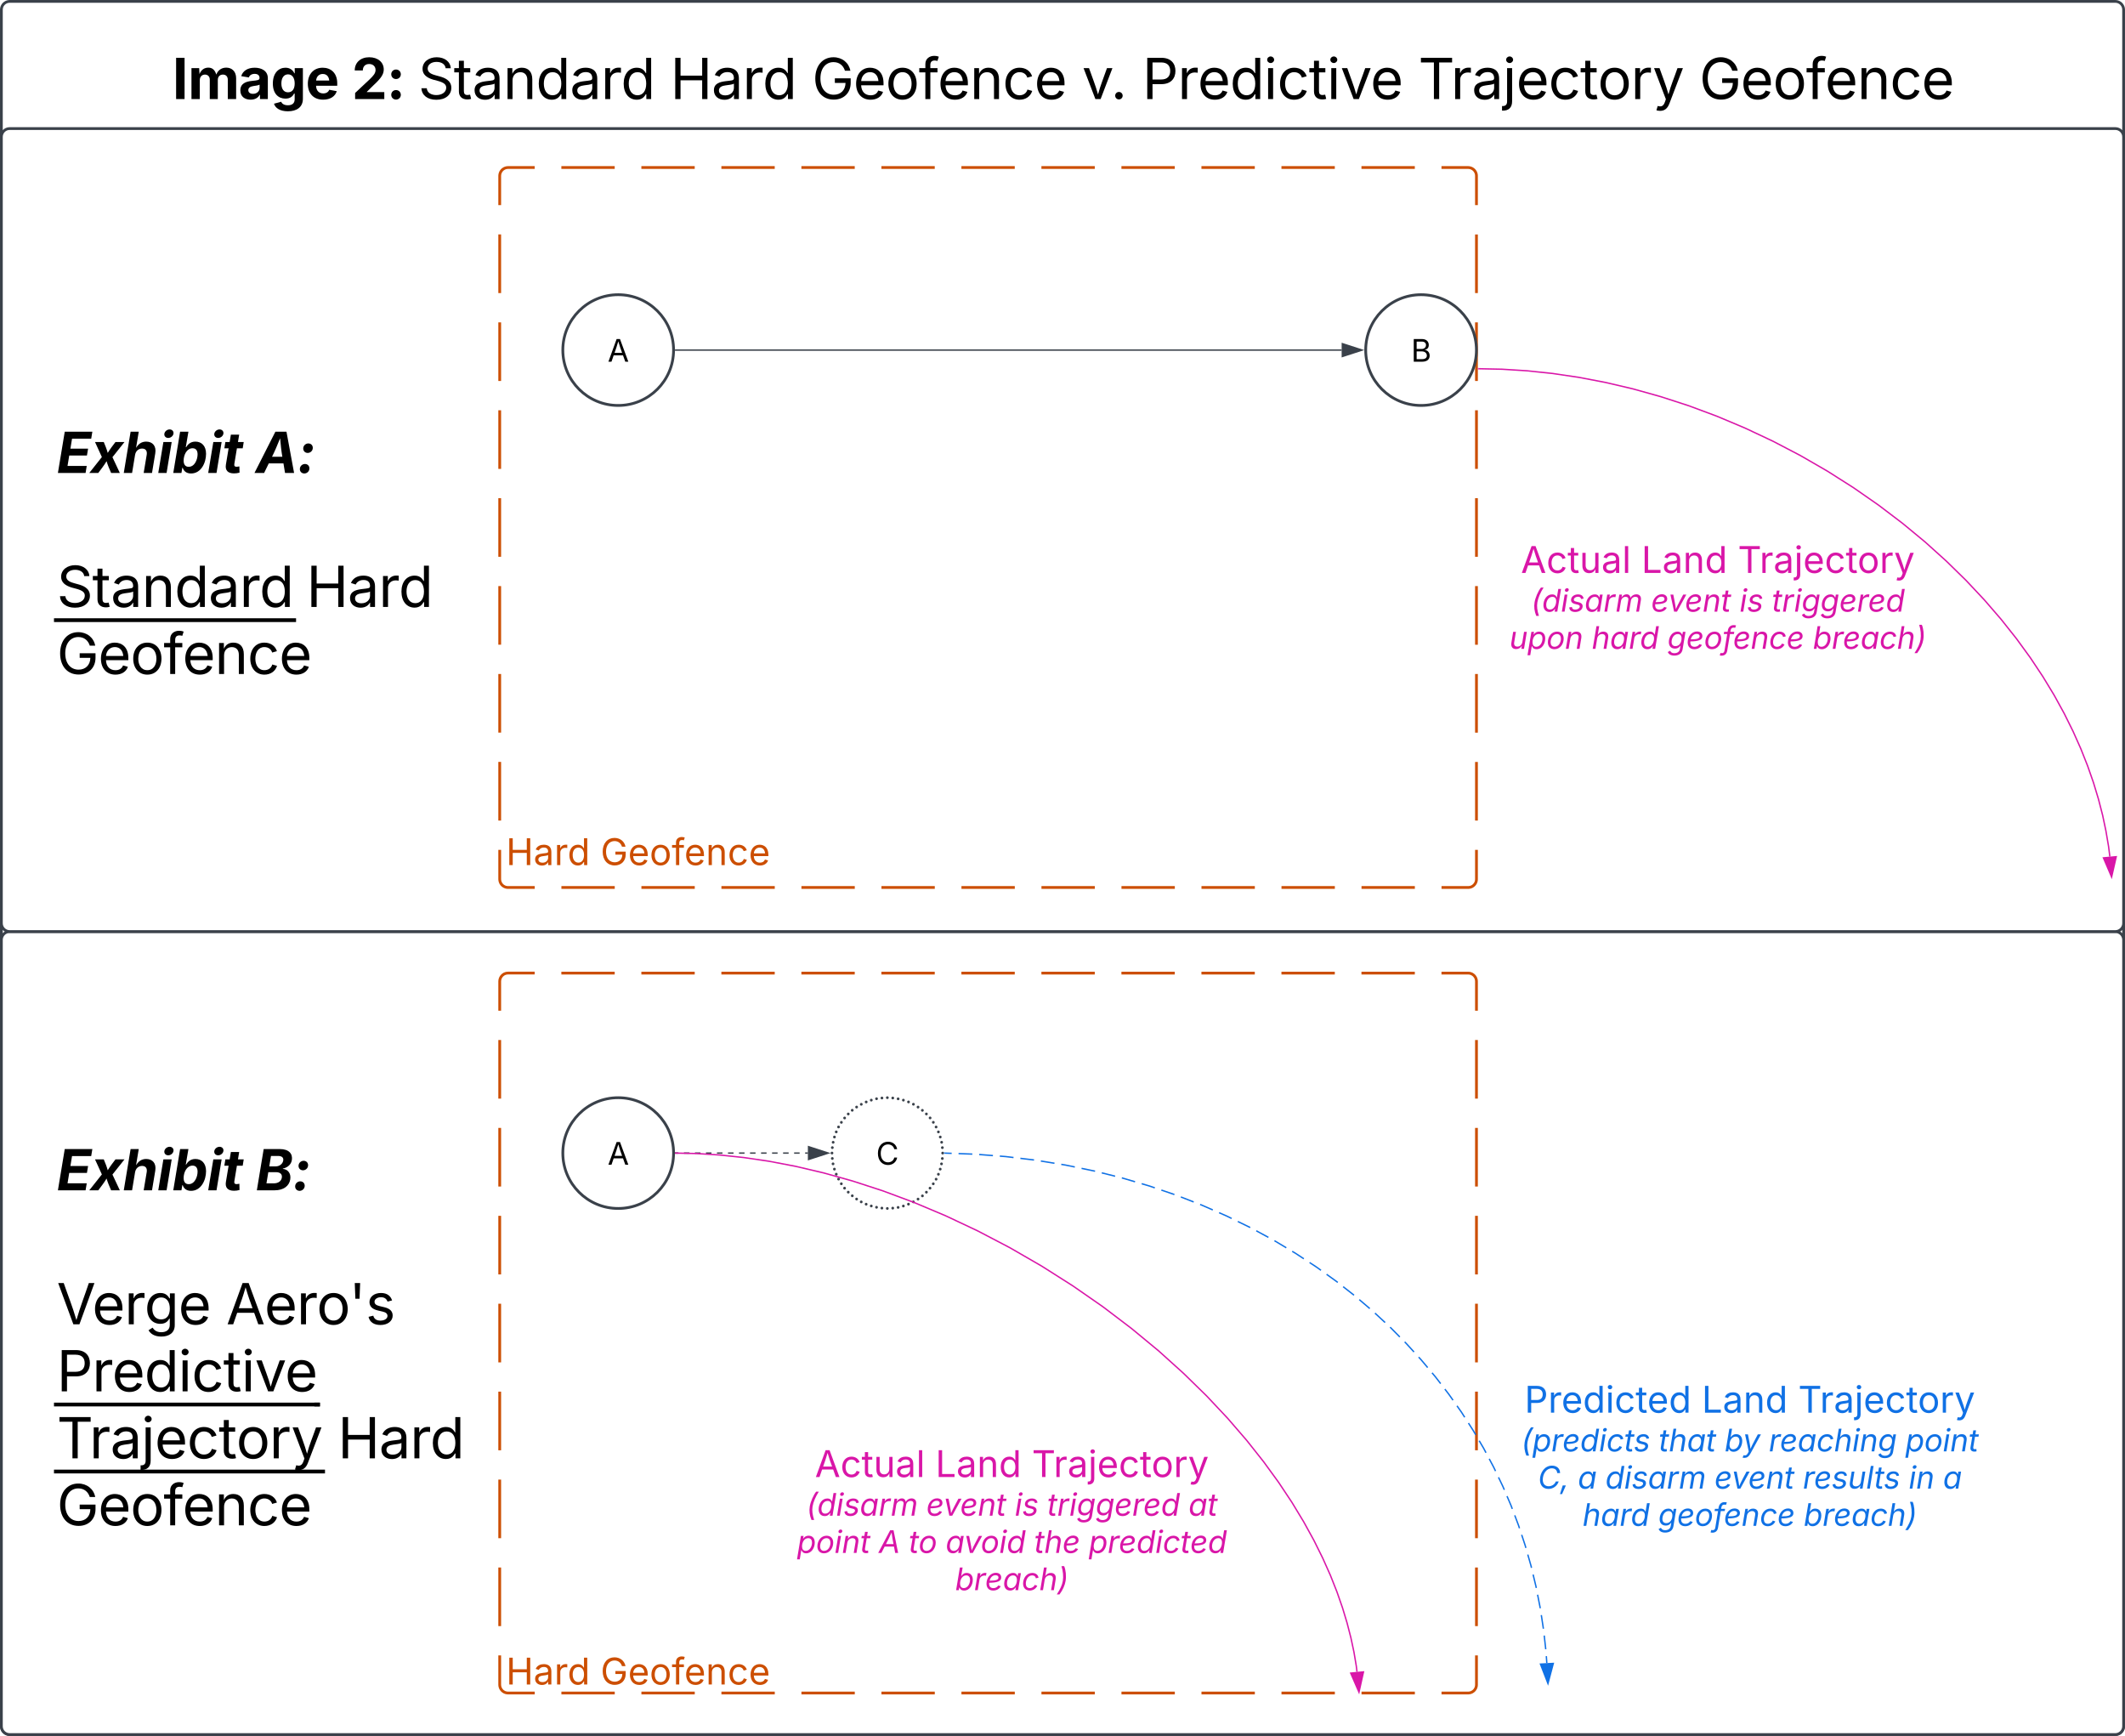 <svg width="1535.13" height="1253.86" xmlns="http://www.w3.org/2000/svg" xmlns:xlink="http://www.w3.org/1999/xlink" overflow="hidden"><g transform="translate(32.897 76.929)"><defs><path d="M52 0 593-1490 813-1490 1361 0 1161 0 1012-416 398-416 254 0 52 0ZM456-582 953-582C850-872 808-972 702-1338 594-961 557-878 456-582" id="am"/><use width="100%" height="100%" xlink:href="#am" id="a" transform="scale(0.011 0.011)"></use><path d="M783 20C401 20 122-272 122-744 122-1217 401-1510 783-1510 1085-1510 1331-1328 1384-1021L1194-1021C1152-1225 977-1334 783-1334 515-1334 307-1126 307-744 307-363 516-156 783-156 978-156 1152-266 1194-469L1384-469C1332-166 1088 20 783 20" id="an"/><use width="100%" height="100%" xlink:href="#an" id="b" transform="scale(0.011 0.011)"></use><path d="M180 0 180-1490 690-1490C1038-1490 1198-1281 1198-1016 1198-750 1038-539 691-539L370-539 370 0 180 0ZM370-706 682-706C918-706 1009-839 1009-1016 1009-1192 918-1323 680-1323L370-1323 370-706" id="ao" fill="#1071E5"/><path d="M158 0 158-1118 332-1118 332-946 344-946C385-1059 501-1134 634-1134 660-1134 704-1132 725-1131L725-950C714-952 665-960 617-960 456-960 338-851 338-700L338 0 158 0" id="ap" fill="#1071E5"/><path d="M628 24C304 24 104-206 104-550 104-893 302-1132 607-1132 844-1132 1094-986 1094-573L1094-498 286-498C295-264 431-136 629-136 761-136 860-194 902-308L1076-260C1024-91 857 24 628 24ZM287-650 911-650C894-840 791-972 607-972 415-972 298-821 287-650" id="aq" fill="#1071E5"/><path d="M577 24C298 24 104-200 104-556 104-910 299-1132 578-1132 796-1132 865-998 902-939L916-939 916-1490 1096-1490 1096 0 922 0 922-173 902-173C865-111 790 24 577 24ZM604-137C807-137 918-309 918-558 918-805 810-971 604-971 392-971 287-790 287-558 287-323 395-137 604-137" id="ar" fill="#1071E5"/><path d="M158 0 158-1118 338-1118 338 0 158 0ZM249-1301C181-1301 124-1354 124-1420 124-1486 181-1539 249-1539 318-1539 375-1486 375-1420 375-1354 318-1301 249-1301" id="as" fill="#1071E5"/><path d="M613 24C309 24 104-207 104-552 104-902 309-1132 613-1132 829-1132 1005-1018 1066-823L893-774C860-889 760-971 613-971 390-971 287-775 287-552 287-332 390-137 613-137 763-137 865-222 898-343L1070-294C1010-95 832 24 613 24" id="at" fill="#1071E5"/><path d="M598-1118 598-964 368-964 368-290C368-190 405-146 500-146 523-146 562-152 592-158L629-6C592 7 541 14 495 14 302 14 188-93 188-276L188-964 20-964 20-1118 188-1118 188-1384 368-1384 368-1118 598-1118" id="au" fill="#1071E5"/><g id="c"><use width="100%" height="100%" xlink:href="#ao" transform="scale(0.013 0.013)"></use><use width="100%" height="100%" xlink:href="#ap" transform="matrix(0.013 0 0 0.013 17.031 0)"></use><use width="100%" height="100%" xlink:href="#aq" transform="matrix(0.013 0 0 0.013 26.628 0)"></use><use width="100%" height="100%" xlink:href="#ar" transform="matrix(0.013 0 0 0.013 42.175 0)"></use><use width="100%" height="100%" xlink:href="#as" transform="matrix(0.013 0 0 0.013 58.503 0)"></use><use width="100%" height="100%" xlink:href="#at" transform="matrix(0.013 0 0 0.013 64.961 0)"></use><use width="100%" height="100%" xlink:href="#au" transform="matrix(0.013 0 0 0.013 80.195 0)"></use><use width="100%" height="100%" xlink:href="#aq" transform="matrix(0.013 0 0 0.013 88.659 0)"></use><use width="100%" height="100%" xlink:href="#ar" transform="matrix(0.013 0 0 0.013 104.206 0)"></use></g><path d="M180 0 180-1490 370-1490 370-168 1060-168 1060 0 180 0" id="av" fill="#1071E5"/><path d="M471 26C259 26 90-98 90-318 90-574 318-621 525-647 727-674 812-663 812-755 812-894 733-974 578-974 417-974 330-888 295-810L122-867C208-1070 400-1132 573-1132 723-1132 992-1086 992-737L992 0 815 0 815-152 803-152C765-73 660 26 471 26ZM502-133C701-133 812-267 812-404L812-559C782-524 586-504 517-495 386-478 271-436 271-309 271-193 368-133 502-133" id="aw" fill="#1071E5"/><path d="M338-670 338 0 158 0 158-1118 331-1118 332-911C404-1069 524-1132 674-1132 900-1132 1052-993 1052-710L1052 0 872 0 872-695C872-867 776-970 620-970 459-970 338-861 338-670" id="ax" fill="#1071E5"/><g id="d"><use width="100%" height="100%" xlink:href="#av" transform="scale(0.013 0.013)"></use><use width="100%" height="100%" xlink:href="#aw" transform="matrix(0.013 0 0 0.013 15.078 0)"></use><use width="100%" height="100%" xlink:href="#ax" transform="matrix(0.013 0 0 0.013 30.052 0)"></use><use width="100%" height="100%" xlink:href="#ar" transform="matrix(0.013 0 0 0.013 45.807 0)"></use></g><path d="M98-1322 98-1490 1224-1490 1224-1322 757-1322 757 0 567 0 567-1322 98-1322" id="ay" fill="#1071E5"/><path d="M157-1118 338-1118 338 80C339 305 215 430-26 418L-26 252C100 261 158 204 157 80L157-1118ZM248-1301C180-1301 123-1354 123-1420 123-1486 180-1539 248-1539 317-1539 374-1486 374-1420 374-1354 317-1301 248-1301" id="az" fill="#1071E5"/><path d="M613 24C309 24 104-207 104-552 104-902 309-1132 613-1132 918-1132 1124-902 1124-552 1124-207 918 24 613 24ZM613-137C839-137 942-332 942-552 942-774 839-971 613-971 390-971 287-775 287-552 287-332 390-137 613-137" id="aA" fill="#1071E5"/><path d="M140 405 186 249C306 285 391 268 449 99L481 6 54-1118 251-1118C358-805 488-498 575-168 662-499 794-805 901-1118L1097-1118 606 167C538 345 430 426 272 426 208 426 159 414 140 405" id="aB" fill="#1071E5"/><g id="e"><use width="100%" height="100%" xlink:href="#ay" transform="scale(0.013 0.013)"></use><use width="100%" height="100%" xlink:href="#ap" transform="matrix(0.013 0 0 0.013 15.703 0)"></use><use width="100%" height="100%" xlink:href="#aw" transform="matrix(0.013 0 0 0.013 25.742 0)"></use><use width="100%" height="100%" xlink:href="#az" transform="matrix(0.013 0 0 0.013 40.716 0)"></use><use width="100%" height="100%" xlink:href="#aq" transform="matrix(0.013 0 0 0.013 47.175 0)"></use><use width="100%" height="100%" xlink:href="#at" transform="matrix(0.013 0 0 0.013 62.721 0)"></use><use width="100%" height="100%" xlink:href="#au" transform="matrix(0.013 0 0 0.013 77.956 0)"></use><use width="100%" height="100%" xlink:href="#aA" transform="matrix(0.013 0 0 0.013 86.419 0)"></use><use width="100%" height="100%" xlink:href="#ap" transform="matrix(0.013 0 0 0.013 102.409 0)"></use><use width="100%" height="100%" xlink:href="#aB" transform="matrix(0.013 0 0 0.013 112.865 0)"></use></g><path d="M226-608C280-932 454-1334 645-1581L820-1581C611-1263 457-897 409-609 365-345 398-79 512 279L337 279C213-15 178-320 226-608" id="aC" fill="#1071E5"/><path d="M-4 418 251-1118 425-1118 395-939 404-939C451-1007 547-1132 759-1132 1005-1132 1160-962 1160-685 1160-337 949 24 592 24 373 24 318-116 292-178L275-178 176 418-4 418ZM568-137C835-137 979-433 979-680 979-850 901-971 729-971 460-971 324-687 324-429 324-252 405-137 568-137" id="aD" fill="#1071E5"/><path d="M66 0 251-1118 425-1118 397-946 409-946C487-1082 628-1155 820-1131L790-950C579-997 392-883 362-700L246 0 66 0" id="aE" fill="#1071E5"/><path d="M535 24C259 24 94-144 94-427 94-819 366-1142 704-1142 920-1142 1060-1023 1060-837 1060-593 823-493 270-487 252-288 319-138 546-135 688-135 806-201 863-308L1030-261C947-85 756 24 535 24ZM294-623C741-627 880-680 880-841 880-926 802-982 686-982 466-982 344-805 294-623" id="aF" fill="#1071E5"/><path d="M492 24C248 24 94-147 94-425 94-777 306-1132 663-1132 885-1132 937-996 966-934L978-934 1070-1490 1251-1490 1004 0 829 0 859-173 840-173C792-103 700 24 492 24ZM524-137C792-137 931-432 931-686 931-861 851-971 684-971 418-971 276-688 276-435 276-261 355-137 524-137" id="aG" fill="#1071E5"/><path d="M66 0 251-1118 431-1118 246 0 66 0ZM373-1301C302-1301 256-1356 267-1420 278-1484 341-1539 412-1539 477-1539 529-1489 518-1421 507-1353 440-1301 373-1301" id="aH" fill="#1071E5"/><path d="M528 24C258 24 94-156 94-433 94-787 322-1132 697-1132 919-1132 1078-1012 1107-818L931-779C917-893 836-971 693-971 421-971 274-683 274-435 274-268 350-137 532-137 687-137 809-227 861-348L1027-290C935-93 745 24 528 24" id="aI" fill="#1071E5"/><path d="M691-1118 666-964 437-964 325-290C308-187 341-146 433-146 456-146 496-152 527-158L538-6C502 6 451 14 402 14 206 14 112-95 142-276L256-964 88-964 113-1118 282-1118 326-1384 506-1384 462-1118 691-1118" id="aJ" fill="#1071E5"/><path d="M451 24C217 22 71-78 61-277L235-306C246-183 325-134 454-134 615-134 734-217 751-315 762-386 721-432 616-458L437-502C242-550 157-655 184-818 215-1004 407-1132 639-1132 872-1128 976-1025 1005-857L840-827C822-907 775-979 636-979 498-979 380-904 364-805 351-728 396-687 522-656L684-616C879-568 962-462 936-303 904-113 708 24 451 24" id="aK" fill="#1071E5"/><g id="f"><use width="100%" height="100%" xlink:href="#aC" transform="scale(0.011 0.011)"></use><use width="100%" height="100%" xlink:href="#aD" transform="matrix(0.011 0 0 0.011 8.105 0)"></use><use width="100%" height="100%" xlink:href="#aE" transform="matrix(0.011 0 0 0.011 21.723 0)"></use><use width="100%" height="100%" xlink:href="#aF" transform="matrix(0.011 0 0 0.011 29.731 0)"></use><use width="100%" height="100%" xlink:href="#aG" transform="matrix(0.011 0 0 0.011 42.524 0)"></use><use width="100%" height="100%" xlink:href="#aH" transform="matrix(0.011 0 0 0.011 56.142 0)"></use><use width="100%" height="100%" xlink:href="#aI" transform="matrix(0.011 0 0 0.011 61.534 0)"></use><use width="100%" height="100%" xlink:href="#aJ" transform="matrix(0.011 0 0 0.011 74.24 0)"></use><use width="100%" height="100%" xlink:href="#aK" transform="matrix(0.011 0 0 0.011 81.315 0)"></use></g><path d="M356-670 245 0 65 0 312-1490 492-1490 398-925C495-1075 617-1132 760-1132 986-1132 1125-993 1078-710L960 0 779 0 895-695C924-869 842-970 687-970 529-970 388-863 356-670" id="aL" fill="#1071E5"/><path d="M481 24C202 24 45-202 104-557 163-912 397-1132 675-1132 891-1132 938-1000 966-939L981-939 1010-1118 1191-1118 1006 0 831 0 859-173 838-173C788-107 693 24 481 24ZM537-137C741-137 879-311 920-559 961-807 879-971 675-971 460-971 325-788 287-559 248-324 326-137 537-137" id="aM" fill="#1071E5"/><g id="g"><use width="100%" height="100%" xlink:href="#aJ" transform="scale(0.011 0.011)"></use><use width="100%" height="100%" xlink:href="#aL" transform="matrix(0.011 0 0 0.011 7.292 0)"></use><use width="100%" height="100%" xlink:href="#aM" transform="matrix(0.011 0 0 0.011 20.432 0)"></use><use width="100%" height="100%" xlink:href="#aJ" transform="matrix(0.011 0 0 0.011 34.071 0)"></use></g><path d="M592 24C376 24 316-106 287-173L269-173 239 0 65 0 312-1490 492-1490 400-939 415-939C466-1002 549-1132 759-1132 1005-1132 1160-962 1160-685 1160-337 949 24 592 24ZM568-137C835-137 979-433 979-680 979-850 901-971 729-971 460-971 324-687 324-429 324-252 405-137 568-137" id="aN" fill="#1071E5"/><path d="M-19 405 53 249C174 281 256 264 341 99L388 6 147-1118 335-1118C390-805 470-502 502-168 644-497 826-804 985-1118L1190-1118 486 167C389 344 267 426 108 426 49 426-1 415-19 405" id="aO" fill="#1071E5"/><g id="h"><use width="100%" height="100%" xlink:href="#aN" transform="scale(0.011 0.011)"></use><use width="100%" height="100%" xlink:href="#aO" transform="matrix(0.011 0 0 0.011 13.184 0)"></use></g><path d="M356-664 245 0 65 0 251-1118 424-1118 392-921C488-1073 611-1132 758-1132 990-1132 1124-987 1077-704L960 0 779 0 896-701C925-875 848-970 698-970 533-970 388-855 356-664" id="aP" fill="#1071E5"/><path d="M456 442C197 442 73 327 25 209L180 125C213 185 266 285 460 285 644 285 792 196 823 13L860-205 844-201C793-134 707-18 498-18 260-18 96-170 96-443 96-784 312-1132 664-1132 886-1132 938-993 965-934L986-939 1016-1118 1191-1118 999 35C951 323 724 442 456 442ZM531-178C805-178 932-445 932-690 932-860 852-971 685-971 425-971 277-702 277-453 277-286 360-178 531-178" id="aQ" fill="#1071E5"/><g id="i"><use width="100%" height="100%" xlink:href="#aE" transform="scale(0.011 0.011)"></use><use width="100%" height="100%" xlink:href="#aF" transform="matrix(0.011 0 0 0.011 8.008 0)"></use><use width="100%" height="100%" xlink:href="#aM" transform="matrix(0.011 0 0 0.011 20.801 0)"></use><use width="100%" height="100%" xlink:href="#aI" transform="matrix(0.011 0 0 0.011 34.44 0)"></use><use width="100%" height="100%" xlink:href="#aL" transform="matrix(0.011 0 0 0.011 47.146 0)"></use><use width="100%" height="100%" xlink:href="#aH" transform="matrix(0.011 0 0 0.011 60.286 0)"></use><use width="100%" height="100%" xlink:href="#aP" transform="matrix(0.011 0 0 0.011 65.679 0)"></use><use width="100%" height="100%" xlink:href="#aQ" transform="matrix(0.011 0 0 0.011 78.819 0)"></use></g><path d="M528 24C258 24 94-156 94-433 94-788 323-1132 697-1132 967-1132 1133-954 1133-674 1133-315 899 24 528 24ZM532-137C807-137 952-424 952-670 952-840 875-971 692-971 421-971 274-683 274-435 274-267 351-137 532-137" id="aR" fill="#1071E5"/><g id="j"><use width="100%" height="100%" xlink:href="#aD" transform="scale(0.011 0.011)"></use><use width="100%" height="100%" xlink:href="#aR" transform="matrix(0.011 0 0 0.011 13.618 0)"></use><use width="100%" height="100%" xlink:href="#aH" transform="matrix(0.011 0 0 0.011 26.953 0)"></use><use width="100%" height="100%" xlink:href="#aP" transform="matrix(0.011 0 0 0.011 32.346 0)"></use><use width="100%" height="100%" xlink:href="#aJ" transform="matrix(0.011 0 0 0.011 45.486 0)"></use></g><path d="M698 20C359 20 139-206 139-580 139-1050 444-1510 929-1510 1235-1510 1458-1329 1460-1021L1270-1021C1262-1223 1113-1334 922-1334 549-1334 323-954 323-585 323-304 481-156 705-156 907-156 1104-267 1179-469L1370-469C1267-166 997 20 698 20" id="aS" fill="#1071E5"/><path d="M-23 359 159-208 365-208 115 359-23 359" id="aT" fill="#1071E5"/><g id="k"><use width="100%" height="100%" xlink:href="#aS" transform="scale(0.011 0.011)"></use><use width="100%" height="100%" xlink:href="#aT" transform="matrix(0.011 0 0 0.011 16.222 0)"></use></g><use width="100%" height="100%" xlink:href="#aM" id="l" transform="scale(0.011 0.011)"></use><path d="M65 0 251-1118 426-1118 395-923C475-1071 607-1138 732-1138 885-1138 968-1042 987-910 1062-1053 1210-1138 1369-1138 1568-1138 1710-1007 1667-748L1543 0 1362 0 1488-756C1515-918 1423-974 1311-974 1151-974 1037-863 1014-724L894 0 714 0 842-773C863-900 785-974 668-974 532-974 391-877 361-697L245 0 65 0" id="aU" fill="#1071E5"/><g id="m"><use width="100%" height="100%" xlink:href="#aG" transform="scale(0.011 0.011)"></use><use width="100%" height="100%" xlink:href="#aH" transform="matrix(0.011 0 0 0.011 13.618 0)"></use><use width="100%" height="100%" xlink:href="#aK" transform="matrix(0.011 0 0 0.011 19.01 0)"></use><use width="100%" height="100%" xlink:href="#aM" transform="matrix(0.011 0 0 0.011 30.729 0)"></use><use width="100%" height="100%" xlink:href="#aE" transform="matrix(0.011 0 0 0.011 44.368 0)"></use><use width="100%" height="100%" xlink:href="#aU" transform="matrix(0.011 0 0 0.011 53.092 0)"></use></g><path d="M389 0 147-1118 335-1118C390-804 470-501 503-167 644-496 826-804 985-1118L1190-1118 578 0 389 0" id="aV" fill="#1071E5"/><g id="n"><use width="100%" height="100%" xlink:href="#aF" transform="scale(0.011 0.011)"></use><use width="100%" height="100%" xlink:href="#aV" transform="matrix(0.011 0 0 0.011 12.359 0)"></use><use width="100%" height="100%" xlink:href="#aF" transform="matrix(0.011 0 0 0.011 24.414 0)"></use><use width="100%" height="100%" xlink:href="#aP" transform="matrix(0.011 0 0 0.011 37.207 0)"></use><use width="100%" height="100%" xlink:href="#aJ" transform="matrix(0.011 0 0 0.011 50.347 0)"></use></g><path d="M443 14C219 14 87-123 134-408L251-1118 431-1118 317-423C289-252 366-148 523-148 680-148 823-253 855-448L965-1118 1146-1118 961 0 787 0 822-209C722-47 590 14 443 14" id="aW" fill="#1071E5"/><path d="M492-1490 245 0 65 0 312-1490 492-1490" id="aX" fill="#1071E5"/><g id="o"><use width="100%" height="100%" xlink:href="#aE" transform="scale(0.011 0.011)"></use><use width="100%" height="100%" xlink:href="#aF" transform="matrix(0.011 0 0 0.011 8.008 0)"></use><use width="100%" height="100%" xlink:href="#aK" transform="matrix(0.011 0 0 0.011 20.801 0)"></use><use width="100%" height="100%" xlink:href="#aW" transform="matrix(0.011 0 0 0.011 32.52 0)"></use><use width="100%" height="100%" xlink:href="#aX" transform="matrix(0.011 0 0 0.011 45.671 0)"></use><use width="100%" height="100%" xlink:href="#aJ" transform="matrix(0.011 0 0 0.011 51.378 0)"></use><use width="100%" height="100%" xlink:href="#aK" transform="matrix(0.011 0 0 0.011 58.453 0)"></use></g><g id="p"><use width="100%" height="100%" xlink:href="#aH" transform="scale(0.011 0.011)"></use><use width="100%" height="100%" xlink:href="#aP" transform="matrix(0.011 0 0 0.011 5.393 0)"></use></g><use width="100%" height="100%" xlink:href="#aM" id="q" transform="scale(0.011 0.011)"></use><g id="r"><use width="100%" height="100%" xlink:href="#aL" transform="scale(0.011 0.011)"></use><use width="100%" height="100%" xlink:href="#aM" transform="matrix(0.011 0 0 0.011 13.14 0)"></use><use width="100%" height="100%" xlink:href="#aE" transform="matrix(0.011 0 0 0.011 26.779 0)"></use><use width="100%" height="100%" xlink:href="#aG" transform="matrix(0.011 0 0 0.011 34.787 0)"></use></g><path d="M780-1118 756-972 497-972 317 116C281 334 148 448-56 448-99 448-138 443-173 431L-128 270C15 304 111 270 136 117L316-972 89-972 113-1118 340-1118 353-1195C396-1482 607-1612 894-1540L844-1386C821-1391 763-1394 723-1394 616-1394 556-1331 534-1198L521-1118 780-1118" id="aY" fill="#1071E5"/><g id="s"><use width="100%" height="100%" xlink:href="#aQ" transform="scale(0.011 0.011)"></use><use width="100%" height="100%" xlink:href="#aF" transform="matrix(0.011 0 0 0.011 13.629 0)"></use><use width="100%" height="100%" xlink:href="#aR" transform="matrix(0.011 0 0 0.011 26.421 0)"></use><use width="100%" height="100%" xlink:href="#aY" transform="matrix(0.011 0 0 0.011 39.757 0)"></use><use width="100%" height="100%" xlink:href="#aF" transform="matrix(0.011 0 0 0.011 47.396 0)"></use><use width="100%" height="100%" xlink:href="#aP" transform="matrix(0.011 0 0 0.011 60.189 0)"></use><use width="100%" height="100%" xlink:href="#aI" transform="matrix(0.011 0 0 0.011 73.329 0)"></use><use width="100%" height="100%" xlink:href="#aF" transform="matrix(0.011 0 0 0.011 86.035 0)"></use></g><path d="M-43 280C186-71 310-340 354-607 402-898 369-1261 265-1580L441-1580C549-1334 590-931 536-606 488-317 352-11 133 280L-43 280" id="aZ" fill="#1071E5"/><g id="t"><use width="100%" height="100%" xlink:href="#aN" transform="scale(0.011 0.011)"></use><use width="100%" height="100%" xlink:href="#aE" transform="matrix(0.011 0 0 0.011 13.618 0)"></use><use width="100%" height="100%" xlink:href="#aF" transform="matrix(0.011 0 0 0.011 21.625 0)"></use><use width="100%" height="100%" xlink:href="#aM" transform="matrix(0.011 0 0 0.011 34.418 0)"></use><use width="100%" height="100%" xlink:href="#aI" transform="matrix(0.011 0 0 0.011 48.058 0)"></use><use width="100%" height="100%" xlink:href="#aL" transform="matrix(0.011 0 0 0.011 60.764 0)"></use><use width="100%" height="100%" xlink:href="#aZ" transform="matrix(0.011 0 0 0.011 73.904 0)"></use></g><path d="M180 0 180-1490 690-1490C1038-1490 1198-1281 1198-1016 1198-750 1038-539 691-539L370-539 370 0 180 0ZM370-706 682-706C918-706 1009-839 1009-1016 1009-1192 918-1323 680-1323L370-1323 370-706" id="ba"/><path d="M158 0 158-1118 332-1118 332-946 344-946C385-1059 501-1134 634-1134 660-1134 704-1132 725-1131L725-950C714-952 665-960 617-960 456-960 338-851 338-700L338 0 158 0" id="bb"/><path d="M613 24C309 24 104-207 104-552 104-902 309-1132 613-1132 918-1132 1124-902 1124-552 1124-207 918 24 613 24ZM613-137C839-137 942-332 942-552 942-774 839-971 613-971 390-971 287-775 287-552 287-332 390-137 613-137" id="bc"/><path d="M613 24C309 24 104-207 104-552 104-902 309-1132 613-1132 829-1132 1005-1018 1066-823L893-774C860-889 760-971 613-971 390-971 287-775 287-552 287-332 390-137 613-137 763-137 865-222 898-343L1070-294C1010-95 832 24 613 24" id="bd"/><path d="M628 24C304 24 104-206 104-550 104-893 302-1132 607-1132 844-1132 1094-986 1094-573L1094-498 286-498C295-264 431-136 629-136 761-136 860-194 902-308L1076-260C1024-91 857 24 628 24ZM287-650 911-650C894-840 791-972 607-972 415-972 298-821 287-650" id="be"/><path d="M538 24C308 24 148-78 108-271L279-312C311-189 402-134 536-134 692-134 792-211 792-303 792-380 738-431 628-457L442-501C239-549 142-649 142-806 142-998 318-1132 556-1132 786-1132 907-1020 958-863L795-821C764-901 701-979 557-979 424-979 324-910 324-817 324-734 381-688 512-657L681-617C884-569 979-468 979-315 979-119 800 24 538 24" id="bf"/><g id="u"><use width="100%" height="100%" xlink:href="#ba" transform="scale(0.011 0.011)"></use><use width="100%" height="100%" xlink:href="#bb" transform="matrix(0.011 0 0 0.011 14.193 0)"></use><use width="100%" height="100%" xlink:href="#bc" transform="matrix(0.011 0 0 0.011 22.19 0)"></use><use width="100%" height="100%" xlink:href="#bd" transform="matrix(0.011 0 0 0.011 35.514 0)"></use><use width="100%" height="100%" xlink:href="#be" transform="matrix(0.011 0 0 0.011 48.21 0)"></use><use width="100%" height="100%" xlink:href="#bf" transform="matrix(0.011 0 0 0.011 61.165 0)"></use><use width="100%" height="100%" xlink:href="#bf" transform="matrix(0.011 0 0 0.011 72.895 0)"></use></g><path d="M180 0 180-1490 708-1490C1019-1490 1166-1313 1166-1095 1166-904 1052-817 922-782L922-768C1061-759 1224-631 1224-397 1224-172 1076 0 725 0L180 0ZM370-168 720-168C952-168 1041-270 1041-399 1041-548 921-676 730-676L370-676 370-168ZM370-836 698-836C858-836 984-937 984-1091 984-1220 897-1322 704-1322L370-1322 370-836" id="bg"/><use width="100%" height="100%" xlink:href="#bg" id="v" transform="scale(0.011 0.011)"></use><path d="M42 0 289-1490 1286-1490 1244-1237 552-1237 493-877 1132-877 1090-629 451-629 389-253 1083-253 1041 0 42 0" id="bh"/><path d="M-51 0 404-574 156-1118 472-1118C524-995 580-858 616-724 697-857 800-994 896-1118L1222-1118 786-570 1053 0 738 0C680-135 616-278 574-425 488-279 375-135 274 0L-51 0" id="bi"/><path d="M442-647 335 0 35 0 282-1490 576-1490 479-906C566-1051 681-1132 844-1132 1076-1132 1216-973 1173-711L1055 0 754 0 864-659C887-799 823-881 697-881 571-881 466-796 442-647" id="bj"/><path d="M36 0 221-1118 521-1118 336 0 36 0ZM395-1264C304-1264 242-1333 256-1418 270-1502 355-1572 446-1572 535-1572 599-1505 585-1418 571-1332 485-1264 395-1264" id="bk"/><path d="M675 19C485 19 405-93 377-185L361-185 330 0 35 0 282-1490 582-1490 487-930 499-930C556-1025 652-1132 834-1132 1055-1132 1219-981 1219-690 1219-370 1042 19 675 19ZM590-222C813-222 913-491 913-673 913-806 856-892 733-892 519-892 409-648 409-444 409-307 470-222 590-222" id="bl"/><path d="M776-1118 739-889 530-889 437-327C425-255 451-223 522-223 545-223 596-230 619-236L624-11C555 8 488 16 426 16 201 16 99-97 132-301L230-889 76-889 113-1118 268-1118 312-1384 612-1384 568-1118 776-1118" id="bm"/><g id="w"><use width="100%" height="100%" xlink:href="#bh" transform="scale(0.02 0.02)"></use><use width="100%" height="100%" xlink:href="#bi" transform="matrix(0.02 0 0 0.02 24.512 0)"></use><use width="100%" height="100%" xlink:href="#bj" transform="matrix(0.02 0 0 0.02 47.715 0)"></use><use width="100%" height="100%" xlink:href="#bk" transform="matrix(0.02 0 0 0.02 72.617 0)"></use><use width="100%" height="100%" xlink:href="#bl" transform="matrix(0.02 0 0 0.02 83.477 0)"></use><use width="100%" height="100%" xlink:href="#bk" transform="matrix(0.02 0 0 0.02 108.691 0)"></use><use width="100%" height="100%" xlink:href="#bm" transform="matrix(0.02 0 0 0.02 119.551 0)"></use></g><path d="M42 0 289-1490 872-1490C1199-1490 1344-1320 1306-1090 1279-923 1141-819 982-784L982-772C1148-764 1286-621 1248-392 1211-164 1016 0 681 0L42 0ZM389-251 645-251C826-251 926-338 945-460 964-578 886-655 736-655L456-655ZM491-864 723-864C853-864 973-946 995-1077 1011-1176 952-1241 808-1241L553-1241" id="bn"/><path d="M263 19C159 19 87-65 105-172 120-260 199-324 287-324 393-324 462-239 445-135 431-47 353 19 263 19ZM385-723C281-723 210-807 227-914 242-1002 321-1066 409-1066 515-1066 584-981 567-877 554-789 475-723 385-723" id="bo"/><g id="x"><use width="100%" height="100%" xlink:href="#bn" transform="scale(0.02 0.02)"></use><use width="100%" height="100%" xlink:href="#bo" transform="matrix(0.02 0 0 0.02 26.465 0)"></use></g><path d="M600 0 52-1490 252-1490C418-1005 556-684 710-154 866-687 995-1000 1159-1490L1361-1490 819 0 600 0" id="bp"/><path d="M611 442C363 442 220 337 151 214L297 120C344 185 414 285 611 285 789 285 918 203 918 19L918-205 901-205C863-141 792-18 576-18 308-18 104-213 104-564 104-910 301-1132 580-1132 796-1132 868-999 906-939L923-939 923-1118 1098-1118 1098 29C1098 318 883 442 611 442ZM606-178C809-178 920-324 920-568 920-805 812-971 606-971 393-971 287-791 287-568 287-338 396-178 606-178" id="bq"/><g id="z"><use width="100%" height="100%" xlink:href="#bp" transform="scale(0.02 0.02)"></use><use width="100%" height="100%" xlink:href="#be" transform="matrix(0.02 0 0 0.02 25.566 0)"></use><use width="100%" height="100%" xlink:href="#bb" transform="matrix(0.02 0 0 0.02 48.887 0)"></use><use width="100%" height="100%" xlink:href="#bq" transform="matrix(0.02 0 0 0.02 63.281 0)"></use><use width="100%" height="100%" xlink:href="#be" transform="matrix(0.02 0 0 0.02 87.812 0)"></use></g><path d="M232-923 210-1490 404-1490 382-923 232-923" id="br"/><g id="A"><use width="100%" height="100%" xlink:href="#am" transform="scale(0.02 0.02)"></use><use width="100%" height="100%" xlink:href="#be" transform="matrix(0.02 0 0 0.02 27.598 0)"></use><use width="100%" height="100%" xlink:href="#bb" transform="matrix(0.02 0 0 0.02 50.918 0)"></use><use width="100%" height="100%" xlink:href="#bc" transform="matrix(0.02 0 0 0.02 65.312 0)"></use><use width="100%" height="100%" xlink:href="#br" transform="matrix(0.02 0 0 0.02 88.711 0)"></use><use width="100%" height="100%" xlink:href="#bf" transform="matrix(0.02 0 0 0.02 100.703 0)"></use></g><path d="M577 24C298 24 104-200 104-556 104-910 299-1132 578-1132 796-1132 865-998 902-939L916-939 916-1490 1096-1490 1096 0 922 0 922-173 902-173C865-111 790 24 577 24ZM604-137C807-137 918-309 918-558 918-805 810-971 604-971 392-971 287-790 287-558 287-323 395-137 604-137" id="bs"/><path d="M158 0 158-1118 338-1118 338 0 158 0ZM249-1301C181-1301 124-1354 124-1420 124-1486 181-1539 249-1539 318-1539 375-1486 375-1420 375-1354 318-1301 249-1301" id="bt"/><path d="M598-1118 598-964 368-964 368-290C368-190 405-146 500-146 523-146 562-152 592-158L629-6C592 7 541 14 495 14 302 14 188-93 188-276L188-964 20-964 20-1118 188-1118 188-1384 368-1384 368-1118 598-1118" id="bu"/><path d="M481 0 54-1118 251-1118C358-804 487-498 576-167 663-498 793-804 900-1118L1097-1118 670 0 481 0" id="bv"/><g id="B"><use width="100%" height="100%" xlink:href="#ba" transform="scale(0.02 0.02)"></use><use width="100%" height="100%" xlink:href="#bb" transform="matrix(0.02 0 0 0.02 25.547 0)"></use><use width="100%" height="100%" xlink:href="#be" transform="matrix(0.02 0 0 0.02 39.941 0)"></use><use width="100%" height="100%" xlink:href="#bs" transform="matrix(0.02 0 0 0.02 63.262 0)"></use><use width="100%" height="100%" xlink:href="#bt" transform="matrix(0.02 0 0 0.02 87.754 0)"></use><use width="100%" height="100%" xlink:href="#bd" transform="matrix(0.02 0 0 0.02 97.441 0)"></use><use width="100%" height="100%" xlink:href="#bu" transform="matrix(0.02 0 0 0.02 120.293 0)"></use><use width="100%" height="100%" xlink:href="#bt" transform="matrix(0.02 0 0 0.02 133.379 0)"></use><use width="100%" height="100%" xlink:href="#bv" transform="matrix(0.02 0 0 0.02 143.066 0)"></use><use width="100%" height="100%" xlink:href="#be" transform="matrix(0.02 0 0 0.02 164.766 0)"></use><path d="M-2 8.16 190.1 8.16 190.1 10.89-2 10.89Z"/><path d="M186.1 8.16 190.1 8.16 190.1 10.89 186.1 10.89Z"/></g><path d="M98-1322 98-1490 1224-1490 1224-1322 757-1322 757 0 567 0 567-1322 98-1322" id="bw"/><path d="M471 26C259 26 90-98 90-318 90-574 318-621 525-647 727-674 812-663 812-755 812-894 733-974 578-974 417-974 330-888 295-810L122-867C208-1070 400-1132 573-1132 723-1132 992-1086 992-737L992 0 815 0 815-152 803-152C765-73 660 26 471 26ZM502-133C701-133 812-267 812-404L812-559C782-524 586-504 517-495 386-478 271-436 271-309 271-193 368-133 502-133" id="bx"/><path d="M157-1118 338-1118 338 80C339 305 215 430-26 418L-26 252C100 261 158 204 157 80L157-1118ZM248-1301C180-1301 123-1354 123-1420 123-1486 180-1539 248-1539 317-1539 374-1486 374-1420 374-1354 317-1301 248-1301" id="by"/><path d="M140 405 186 249C306 285 391 268 449 99L481 6 54-1118 251-1118C358-805 488-498 575-168 662-499 794-805 901-1118L1097-1118 606 167C538 345 430 426 272 426 208 426 159 414 140 405" id="bz"/><g id="C"><use width="100%" height="100%" xlink:href="#bw" transform="scale(0.02 0.02)"></use><use width="100%" height="100%" xlink:href="#bb" transform="matrix(0.02 0 0 0.02 23.555 0)"></use><use width="100%" height="100%" xlink:href="#bx" transform="matrix(0.02 0 0 0.02 38.613 0)"></use><use width="100%" height="100%" xlink:href="#by" transform="matrix(0.02 0 0 0.02 61.074 0)"></use><use width="100%" height="100%" xlink:href="#be" transform="matrix(0.02 0 0 0.02 70.762 0)"></use><use width="100%" height="100%" xlink:href="#bd" transform="matrix(0.02 0 0 0.02 94.082 0)"></use><use width="100%" height="100%" xlink:href="#bu" transform="matrix(0.02 0 0 0.02 116.934 0)"></use><use width="100%" height="100%" xlink:href="#bc" transform="matrix(0.02 0 0 0.02 129.629 0)"></use><use width="100%" height="100%" xlink:href="#bb" transform="matrix(0.02 0 0 0.02 153.613 0)"></use><use width="100%" height="100%" xlink:href="#bz" transform="matrix(0.02 0 0 0.02 169.297 0)"></use><path d="M-2 8.16 193.78 8.16 193.78 10.89-2 10.89Z"/></g><path d="M180 0 180-1490 370-1490 370-846 1152-846 1152-1490 1342-1490 1342 0 1152 0 1152-678 370-678 370 0 180 0" id="bA"/><g id="D"><use width="100%" height="100%" xlink:href="#bA" transform="scale(0.02 0.02)"></use><use width="100%" height="100%" xlink:href="#bx" transform="matrix(0.02 0 0 0.02 29.727 0)"></use><use width="100%" height="100%" xlink:href="#bb" transform="matrix(0.02 0 0 0.02 52.188 0)"></use><use width="100%" height="100%" xlink:href="#bs" transform="matrix(0.02 0 0 0.02 66.582 0)"></use></g><path d="M789 20C391 20 122-273 122-744 122-1217 395-1510 777-1510 1092-1510 1335-1312 1389-1023L1193-1023C1132-1214 989-1334 778-1334 516-1334 307-1127 307-744 307-364 515-156 789-156 1038-156 1209-321 1214-583L828-583 828-749 1400-749 1400-586C1400-216 1144 20 789 20" id="bB"/><path d="M678-1118 678-964 420-964 420 0 240 0 240-964 20-964 20-1118 240-1118 240-1267C240-1461 395-1560 558-1560 643-1560 699-1542 726-1530L676-1376C657-1382 629-1393 579-1393 468-1393 420-1335 420-1227L420-1118 678-1118" id="bC"/><path d="M338-670 338 0 158 0 158-1118 331-1118 332-911C404-1069 524-1132 674-1132 900-1132 1052-993 1052-710L1052 0 872 0 872-695C872-867 776-970 620-970 459-970 338-861 338-670" id="bD"/><g id="E"><use width="100%" height="100%" xlink:href="#bB" transform="scale(0.02 0.02)"></use><use width="100%" height="100%" xlink:href="#be" transform="matrix(0.02 0 0 0.02 29.844 0)"></use><use width="100%" height="100%" xlink:href="#bc" transform="matrix(0.02 0 0 0.02 53.164 0)"></use><use width="100%" height="100%" xlink:href="#bC" transform="matrix(0.02 0 0 0.02 77.148 0)"></use><use width="100%" height="100%" xlink:href="#be" transform="matrix(0.02 0 0 0.02 90.781 0)"></use><use width="100%" height="100%" xlink:href="#bD" transform="matrix(0.02 0 0 0.02 114.102 0)"></use><use width="100%" height="100%" xlink:href="#bd" transform="matrix(0.02 0 0 0.02 137.734 0)"></use><use width="100%" height="100%" xlink:href="#be" transform="matrix(0.02 0 0 0.02 160.586 0)"></use></g><path d="M-44 0 712-1490 1112-1490 1387 0 1060 0 1003-346 473-346 305 0-44 0ZM590-585 963-585C926-797 907-982 882-1251 775-989 697-798 590-585" id="bE"/><g id="F"><use width="100%" height="100%" xlink:href="#bE" transform="scale(0.02 0.02)"></use><use width="100%" height="100%" xlink:href="#bo" transform="matrix(0.02 0 0 0.02 29.863 0)"></use></g><path d="M657 26C334 26 133-140 116-390L311-390C326-221 482-144 657-144 859-144 1013-250 1013-409 1018-612 719-647 538-702 299-775 158-893 158-1091 158-1343 382-1510 670-1510 964-1510 1169-1339 1178-1114L992-1114C975-1259 841-1342 664-1342 471-1342 343-1240 343-1100 343-944 518-889 627-859L776-818C936-774 1198-684 1198-406 1198-162 1001 26 657 26" id="bF"/><g id="G"><use width="100%" height="100%" xlink:href="#bF" transform="scale(0.02 0.02)"></use><use width="100%" height="100%" xlink:href="#bu" transform="matrix(0.02 0 0 0.02 25.664 0)"></use><use width="100%" height="100%" xlink:href="#bx" transform="matrix(0.02 0 0 0.02 38.945 0)"></use><use width="100%" height="100%" xlink:href="#bD" transform="matrix(0.02 0 0 0.02 61.406 0)"></use><use width="100%" height="100%" xlink:href="#bs" transform="matrix(0.02 0 0 0.02 85.039 0)"></use><use width="100%" height="100%" xlink:href="#bx" transform="matrix(0.02 0 0 0.02 109.531 0)"></use><use width="100%" height="100%" xlink:href="#bb" transform="matrix(0.02 0 0 0.02 131.992 0)"></use><use width="100%" height="100%" xlink:href="#bs" transform="matrix(0.02 0 0 0.02 146.387 0)"></use><path d="M-2 8.16 172.88 8.16 172.88 10.89-2 10.89Z"/></g><g id="H"><use width="100%" height="100%" xlink:href="#bA" transform="scale(0.02 0.02)"></use><use width="100%" height="100%" xlink:href="#bx" transform="matrix(0.02 0 0 0.02 29.727 0)"></use><use width="100%" height="100%" xlink:href="#bb" transform="matrix(0.02 0 0 0.02 52.188 0)"></use><use width="100%" height="100%" xlink:href="#bs" transform="matrix(0.02 0 0 0.02 66.582 0)"></use></g><path d="M52 0 593-1490 813-1490 1361 0 1161 0 1012-416 398-416 254 0 52 0ZM456-582 953-582C850-872 808-972 702-1338 594-961 557-878 456-582" id="bG" fill="#D916A8"/><path d="M613 24C309 24 104-207 104-552 104-902 309-1132 613-1132 829-1132 1005-1018 1066-823L893-774C860-889 760-971 613-971 390-971 287-775 287-552 287-332 390-137 613-137 763-137 865-222 898-343L1070-294C1010-95 832 24 613 24" id="bH" fill="#D916A8"/><path d="M598-1118 598-964 368-964 368-290C368-190 405-146 500-146 523-146 562-152 592-158L629-6C592 7 541 14 495 14 302 14 188-93 188-276L188-964 20-964 20-1118 188-1118 188-1384 368-1384 368-1118 598-1118" id="bI" fill="#D916A8"/><path d="M537 14C311 14 158-125 158-408L158-1118 338-1118 338-423C338-251 435-148 591-148 751-148 872-257 872-448L872-1118 1053-1118 1053 0 879 0 879-209C806-46 684 14 537 14" id="bJ" fill="#D916A8"/><path d="M471 26C259 26 90-98 90-318 90-574 318-621 525-647 727-674 812-663 812-755 812-894 733-974 578-974 417-974 330-888 295-810L122-867C208-1070 400-1132 573-1132 723-1132 992-1086 992-737L992 0 815 0 815-152 803-152C765-73 660 26 471 26ZM502-133C701-133 812-267 812-404L812-559C782-524 586-504 517-495 386-478 271-436 271-309 271-193 368-133 502-133" id="bK" fill="#D916A8"/><path d="M338-1490 338 0 158 0 158-1490 338-1490" id="bL" fill="#D916A8"/><g id="I"><use width="100%" height="100%" xlink:href="#bG" transform="scale(0.013 0.013)"></use><use width="100%" height="100%" xlink:href="#bH" transform="matrix(0.013 0 0 0.013 18.398 0)"></use><use width="100%" height="100%" xlink:href="#bI" transform="matrix(0.013 0 0 0.013 33.633 0)"></use><use width="100%" height="100%" xlink:href="#bJ" transform="matrix(0.013 0 0 0.013 42.357 0)"></use><use width="100%" height="100%" xlink:href="#bK" transform="matrix(0.013 0 0 0.013 58.125 0)"></use><use width="100%" height="100%" xlink:href="#bL" transform="matrix(0.013 0 0 0.013 73.099 0)"></use></g><path d="M180 0 180-1490 370-1490 370-168 1060-168 1060 0 180 0" id="bM" fill="#D916A8"/><path d="M338-670 338 0 158 0 158-1118 331-1118 332-911C404-1069 524-1132 674-1132 900-1132 1052-993 1052-710L1052 0 872 0 872-695C872-867 776-970 620-970 459-970 338-861 338-670" id="bN" fill="#D916A8"/><path d="M577 24C298 24 104-200 104-556 104-910 299-1132 578-1132 796-1132 865-998 902-939L916-939 916-1490 1096-1490 1096 0 922 0 922-173 902-173C865-111 790 24 577 24ZM604-137C807-137 918-309 918-558 918-805 810-971 604-971 392-971 287-790 287-558 287-323 395-137 604-137" id="bO" fill="#D916A8"/><g id="J"><use width="100%" height="100%" xlink:href="#bM" transform="scale(0.013 0.013)"></use><use width="100%" height="100%" xlink:href="#bK" transform="matrix(0.013 0 0 0.013 15.078 0)"></use><use width="100%" height="100%" xlink:href="#bN" transform="matrix(0.013 0 0 0.013 30.052 0)"></use><use width="100%" height="100%" xlink:href="#bO" transform="matrix(0.013 0 0 0.013 45.807 0)"></use></g><path d="M98-1322 98-1490 1224-1490 1224-1322 757-1322 757 0 567 0 567-1322 98-1322" id="bP" fill="#D916A8"/><path d="M158 0 158-1118 332-1118 332-946 344-946C385-1059 501-1134 634-1134 660-1134 704-1132 725-1131L725-950C714-952 665-960 617-960 456-960 338-851 338-700L338 0 158 0" id="bQ" fill="#D916A8"/><path d="M157-1118 338-1118 338 80C339 305 215 430-26 418L-26 252C100 261 158 204 157 80L157-1118ZM248-1301C180-1301 123-1354 123-1420 123-1486 180-1539 248-1539 317-1539 374-1486 374-1420 374-1354 317-1301 248-1301" id="bR" fill="#D916A8"/><path d="M628 24C304 24 104-206 104-550 104-893 302-1132 607-1132 844-1132 1094-986 1094-573L1094-498 286-498C295-264 431-136 629-136 761-136 860-194 902-308L1076-260C1024-91 857 24 628 24ZM287-650 911-650C894-840 791-972 607-972 415-972 298-821 287-650" id="bS" fill="#D916A8"/><path d="M613 24C309 24 104-207 104-552 104-902 309-1132 613-1132 918-1132 1124-902 1124-552 1124-207 918 24 613 24ZM613-137C839-137 942-332 942-552 942-774 839-971 613-971 390-971 287-775 287-552 287-332 390-137 613-137" id="bT" fill="#D916A8"/><path d="M140 405 186 249C306 285 391 268 449 99L481 6 54-1118 251-1118C358-805 488-498 575-168 662-499 794-805 901-1118L1097-1118 606 167C538 345 430 426 272 426 208 426 159 414 140 405" id="bU" fill="#D916A8"/><g id="K"><use width="100%" height="100%" xlink:href="#bP" transform="scale(0.013 0.013)"></use><use width="100%" height="100%" xlink:href="#bQ" transform="matrix(0.013 0 0 0.013 15.703 0)"></use><use width="100%" height="100%" xlink:href="#bK" transform="matrix(0.013 0 0 0.013 25.742 0)"></use><use width="100%" height="100%" xlink:href="#bR" transform="matrix(0.013 0 0 0.013 40.716 0)"></use><use width="100%" height="100%" xlink:href="#bS" transform="matrix(0.013 0 0 0.013 47.175 0)"></use><use width="100%" height="100%" xlink:href="#bH" transform="matrix(0.013 0 0 0.013 62.721 0)"></use><use width="100%" height="100%" xlink:href="#bI" transform="matrix(0.013 0 0 0.013 77.956 0)"></use><use width="100%" height="100%" xlink:href="#bT" transform="matrix(0.013 0 0 0.013 86.419 0)"></use><use width="100%" height="100%" xlink:href="#bQ" transform="matrix(0.013 0 0 0.013 102.409 0)"></use><use width="100%" height="100%" xlink:href="#bU" transform="matrix(0.013 0 0 0.013 112.865 0)"></use></g><path d="M226-608C280-932 454-1334 645-1581L820-1581C611-1263 457-897 409-609 365-345 398-79 512 279L337 279C213-15 178-320 226-608" id="bV" fill="#D916A8"/><path d="M492 24C248 24 94-147 94-425 94-777 306-1132 663-1132 885-1132 937-996 966-934L978-934 1070-1490 1251-1490 1004 0 829 0 859-173 840-173C792-103 700 24 492 24ZM524-137C792-137 931-432 931-686 931-861 851-971 684-971 418-971 276-688 276-435 276-261 355-137 524-137" id="bW" fill="#D916A8"/><path d="M66 0 251-1118 431-1118 246 0 66 0ZM373-1301C302-1301 256-1356 267-1420 278-1484 341-1539 412-1539 477-1539 529-1489 518-1421 507-1353 440-1301 373-1301" id="bX" fill="#D916A8"/><path d="M451 24C217 22 71-78 61-277L235-306C246-183 325-134 454-134 615-134 734-217 751-315 762-386 721-432 616-458L437-502C242-550 157-655 184-818 215-1004 407-1132 639-1132 872-1128 976-1025 1005-857L840-827C822-907 775-979 636-979 498-979 380-904 364-805 351-728 396-687 522-656L684-616C879-568 962-462 936-303 904-113 708 24 451 24" id="bY" fill="#D916A8"/><path d="M481 24C202 24 45-202 104-557 163-912 397-1132 675-1132 891-1132 938-1000 966-939L981-939 1010-1118 1191-1118 1006 0 831 0 859-173 838-173C788-107 693 24 481 24ZM537-137C741-137 879-311 920-559 961-807 879-971 675-971 460-971 325-788 287-559 248-324 326-137 537-137" id="bZ" fill="#D916A8"/><path d="M66 0 251-1118 425-1118 397-946 409-946C487-1082 628-1155 820-1131L790-950C579-997 392-883 362-700L246 0 66 0" id="ca" fill="#D916A8"/><path d="M65 0 251-1118 426-1118 395-923C475-1071 607-1138 732-1138 885-1138 968-1042 987-910 1062-1053 1210-1138 1369-1138 1568-1138 1710-1007 1667-748L1543 0 1362 0 1488-756C1515-918 1423-974 1311-974 1151-974 1037-863 1014-724L894 0 714 0 842-773C863-900 785-974 668-974 532-974 391-877 361-697L245 0 65 0" id="cb" fill="#D916A8"/><g id="L"><use width="100%" height="100%" xlink:href="#bV" transform="scale(0.011 0.011)"></use><use width="100%" height="100%" xlink:href="#bW" transform="matrix(0.011 0 0 0.011 7.856 0)"></use><use width="100%" height="100%" xlink:href="#bX" transform="matrix(0.011 0 0 0.011 21.474 0)"></use><use width="100%" height="100%" xlink:href="#bY" transform="matrix(0.011 0 0 0.011 26.866 0)"></use><use width="100%" height="100%" xlink:href="#bZ" transform="matrix(0.011 0 0 0.011 38.585 0)"></use><use width="100%" height="100%" xlink:href="#ca" transform="matrix(0.011 0 0 0.011 52.224 0)"></use><use width="100%" height="100%" xlink:href="#cb" transform="matrix(0.011 0 0 0.011 60.948 0)"></use></g><path d="M535 24C259 24 94-144 94-427 94-819 366-1142 704-1142 920-1142 1060-1023 1060-837 1060-593 823-493 270-487 252-288 319-138 546-135 688-135 806-201 863-308L1030-261C947-85 756 24 535 24ZM294-623C741-627 880-680 880-841 880-926 802-982 686-982 466-982 344-805 294-623" id="cc" fill="#D916A8"/><path d="M389 0 147-1118 335-1118C390-804 470-501 503-167 644-496 826-804 985-1118L1190-1118 578 0 389 0" id="cd" fill="#D916A8"/><path d="M356-664 245 0 65 0 251-1118 424-1118 392-921C488-1073 611-1132 758-1132 990-1132 1124-987 1077-704L960 0 779 0 896-701C925-875 848-970 698-970 533-970 388-855 356-664" id="ce" fill="#D916A8"/><path d="M691-1118 666-964 437-964 325-290C308-187 341-146 433-146 456-146 496-152 527-158L538-6C502 6 451 14 402 14 206 14 112-95 142-276L256-964 88-964 113-1118 282-1118 326-1384 506-1384 462-1118 691-1118" id="cf" fill="#D916A8"/><g id="M"><use width="100%" height="100%" xlink:href="#cc" transform="scale(0.011 0.011)"></use><use width="100%" height="100%" xlink:href="#cd" transform="matrix(0.011 0 0 0.011 12.359 0)"></use><use width="100%" height="100%" xlink:href="#cc" transform="matrix(0.011 0 0 0.011 24.414 0)"></use><use width="100%" height="100%" xlink:href="#ce" transform="matrix(0.011 0 0 0.011 37.207 0)"></use><use width="100%" height="100%" xlink:href="#cf" transform="matrix(0.011 0 0 0.011 50.347 0)"></use></g><g id="N"><use width="100%" height="100%" xlink:href="#bX" transform="scale(0.011 0.011)"></use><use width="100%" height="100%" xlink:href="#bY" transform="matrix(0.011 0 0 0.011 5.393 0)"></use></g><path d="M456 442C197 442 73 327 25 209L180 125C213 185 266 285 460 285 644 285 792 196 823 13L860-205 844-201C793-134 707-18 498-18 260-18 96-170 96-443 96-784 312-1132 664-1132 886-1132 938-993 965-934L986-939 1016-1118 1191-1118 999 35C951 323 724 442 456 442ZM531-178C805-178 932-445 932-690 932-860 852-971 685-971 425-971 277-702 277-453 277-286 360-178 531-178" id="cg" fill="#D916A8"/><g id="O"><use width="100%" height="100%" xlink:href="#cf" transform="scale(0.011 0.011)"></use><use width="100%" height="100%" xlink:href="#ca" transform="matrix(0.011 0 0 0.011 7.292 0)"></use><use width="100%" height="100%" xlink:href="#bX" transform="matrix(0.011 0 0 0.011 16.016 0)"></use><use width="100%" height="100%" xlink:href="#cg" transform="matrix(0.011 0 0 0.011 21.408 0)"></use><use width="100%" height="100%" xlink:href="#cg" transform="matrix(0.011 0 0 0.011 35.037 0)"></use><use width="100%" height="100%" xlink:href="#cc" transform="matrix(0.011 0 0 0.011 48.665 0)"></use><use width="100%" height="100%" xlink:href="#ca" transform="matrix(0.011 0 0 0.011 61.458 0)"></use><use width="100%" height="100%" xlink:href="#cc" transform="matrix(0.011 0 0 0.011 69.466 0)"></use><use width="100%" height="100%" xlink:href="#bW" transform="matrix(0.011 0 0 0.011 82.259 0)"></use></g><g id="P"><use width="100%" height="100%" xlink:href="#bZ" transform="scale(0.011 0.011)"></use><use width="100%" height="100%" xlink:href="#cf" transform="matrix(0.011 0 0 0.011 13.639 0)"></use></g><path d="M-4 418 251-1118 425-1118 395-939 404-939C451-1007 547-1132 759-1132 1005-1132 1160-962 1160-685 1160-337 949 24 592 24 373 24 318-116 292-178L275-178 176 418-4 418ZM568-137C835-137 979-433 979-680 979-850 901-971 729-971 460-971 324-687 324-429 324-252 405-137 568-137" id="ch" fill="#D916A8"/><path d="M528 24C258 24 94-156 94-433 94-788 323-1132 697-1132 967-1132 1133-954 1133-674 1133-315 899 24 528 24ZM532-137C807-137 952-424 952-670 952-840 875-971 692-971 421-971 274-683 274-435 274-267 351-137 532-137" id="ci" fill="#D916A8"/><g id="Q"><use width="100%" height="100%" xlink:href="#ch" transform="scale(0.011 0.011)"></use><use width="100%" height="100%" xlink:href="#ci" transform="matrix(0.011 0 0 0.011 13.618 0)"></use><use width="100%" height="100%" xlink:href="#bX" transform="matrix(0.011 0 0 0.011 26.953 0)"></use><use width="100%" height="100%" xlink:href="#ce" transform="matrix(0.011 0 0 0.011 32.346 0)"></use><use width="100%" height="100%" xlink:href="#cf" transform="matrix(0.011 0 0 0.011 45.486 0)"></use></g><path d="M-41 0 747-1490 967-1490 1268 0 1076 0 996-416 383-416 169 0-41 0ZM468-582 965-582C909-875 888-957 839-1338 677-979 615-870 468-582" id="cj" fill="#D916A8"/><use width="100%" height="100%" xlink:href="#cj" id="R" transform="scale(0.011 0.011)"></use><g id="S"><use width="100%" height="100%" xlink:href="#cf" transform="scale(0.011 0.011)"></use><use width="100%" height="100%" xlink:href="#ci" transform="matrix(0.011 0 0 0.011 7.075 0)"></use></g><g id="T"><use width="100%" height="100%" xlink:href="#bZ" transform="scale(0.011 0.011)"></use><use width="100%" height="100%" xlink:href="#cd" transform="matrix(0.011 0 0 0.011 13.314 0)"></use><use width="100%" height="100%" xlink:href="#ci" transform="matrix(0.011 0 0 0.011 25.369 0)"></use><use width="100%" height="100%" xlink:href="#bX" transform="matrix(0.011 0 0 0.011 38.704 0)"></use><use width="100%" height="100%" xlink:href="#bW" transform="matrix(0.011 0 0 0.011 44.097 0)"></use></g><path d="M356-670 245 0 65 0 312-1490 492-1490 398-925C495-1075 617-1132 760-1132 986-1132 1125-993 1078-710L960 0 779 0 895-695C924-869 842-970 687-970 529-970 388-863 356-670" id="ck" fill="#D916A8"/><g id="U"><use width="100%" height="100%" xlink:href="#cf" transform="scale(0.011 0.011)"></use><use width="100%" height="100%" xlink:href="#ck" transform="matrix(0.011 0 0 0.011 7.292 0)"></use><use width="100%" height="100%" xlink:href="#cc" transform="matrix(0.011 0 0 0.011 20.432 0)"></use></g><path d="M528 24C258 24 94-156 94-433 94-787 322-1132 697-1132 919-1132 1078-1012 1107-818L931-779C917-893 836-971 693-971 421-971 274-683 274-435 274-268 350-137 532-137 687-137 809-227 861-348L1027-290C935-93 745 24 528 24" id="cl" fill="#D916A8"/><g id="V"><use width="100%" height="100%" xlink:href="#ch" transform="scale(0.011 0.011)"></use><use width="100%" height="100%" xlink:href="#ca" transform="matrix(0.011 0 0 0.011 13.618 0)"></use><use width="100%" height="100%" xlink:href="#cc" transform="matrix(0.011 0 0 0.011 21.625 0)"></use><use width="100%" height="100%" xlink:href="#bW" transform="matrix(0.011 0 0 0.011 34.418 0)"></use><use width="100%" height="100%" xlink:href="#bX" transform="matrix(0.011 0 0 0.011 48.036 0)"></use><use width="100%" height="100%" xlink:href="#cl" transform="matrix(0.011 0 0 0.011 53.429 0)"></use><use width="100%" height="100%" xlink:href="#cf" transform="matrix(0.011 0 0 0.011 66.135 0)"></use><use width="100%" height="100%" xlink:href="#cc" transform="matrix(0.011 0 0 0.011 73.21 0)"></use><use width="100%" height="100%" xlink:href="#bW" transform="matrix(0.011 0 0 0.011 86.003 0)"></use></g><path d="M592 24C376 24 316-106 287-173L269-173 239 0 65 0 312-1490 492-1490 400-939 415-939C466-1002 549-1132 759-1132 1005-1132 1160-962 1160-685 1160-337 949 24 592 24ZM568-137C835-137 979-433 979-680 979-850 901-971 729-971 460-971 324-687 324-429 324-252 405-137 568-137" id="cm" fill="#D916A8"/><path d="M-43 280C186-71 310-340 354-607 402-898 369-1261 265-1580L441-1580C549-1334 590-931 536-606 488-317 352-11 133 280L-43 280" id="cn" fill="#D916A8"/><g id="W"><use width="100%" height="100%" xlink:href="#cm" transform="scale(0.011 0.011)"></use><use width="100%" height="100%" xlink:href="#ca" transform="matrix(0.011 0 0 0.011 13.618 0)"></use><use width="100%" height="100%" xlink:href="#cc" transform="matrix(0.011 0 0 0.011 21.625 0)"></use><use width="100%" height="100%" xlink:href="#bZ" transform="matrix(0.011 0 0 0.011 34.418 0)"></use><use width="100%" height="100%" xlink:href="#cl" transform="matrix(0.011 0 0 0.011 48.058 0)"></use><use width="100%" height="100%" xlink:href="#ck" transform="matrix(0.011 0 0 0.011 60.764 0)"></use><use width="100%" height="100%" xlink:href="#cn" transform="matrix(0.011 0 0 0.011 73.904 0)"></use></g><g id="X"><use width="100%" height="100%" xlink:href="#cf" transform="scale(0.011 0.011)"></use><use width="100%" height="100%" xlink:href="#ca" transform="matrix(0.011 0 0 0.011 7.292 0)"></use><use width="100%" height="100%" xlink:href="#bX" transform="matrix(0.011 0 0 0.011 16.016 0)"></use><use width="100%" height="100%" xlink:href="#cg" transform="matrix(0.011 0 0 0.011 21.408 0)"></use><use width="100%" height="100%" xlink:href="#cg" transform="matrix(0.011 0 0 0.011 35.037 0)"></use><use width="100%" height="100%" xlink:href="#cc" transform="matrix(0.011 0 0 0.011 48.665 0)"></use><use width="100%" height="100%" xlink:href="#ca" transform="matrix(0.011 0 0 0.011 61.458 0)"></use><use width="100%" height="100%" xlink:href="#cc" transform="matrix(0.011 0 0 0.011 69.466 0)"></use><use width="100%" height="100%" xlink:href="#bW" transform="matrix(0.011 0 0 0.011 82.259 0)"></use></g><path d="M443 14C219 14 87-123 134-408L251-1118 431-1118 317-423C289-252 366-148 523-148 680-148 823-253 855-448L965-1118 1146-1118 961 0 787 0 822-209C722-47 590 14 443 14" id="co" fill="#D916A8"/><g id="Y"><use width="100%" height="100%" xlink:href="#co" transform="scale(0.011 0.011)"></use><use width="100%" height="100%" xlink:href="#ch" transform="matrix(0.011 0 0 0.011 13.151 0)"></use><use width="100%" height="100%" xlink:href="#ci" transform="matrix(0.011 0 0 0.011 26.769 0)"></use><use width="100%" height="100%" xlink:href="#ce" transform="matrix(0.011 0 0 0.011 40.104 0)"></use></g><g id="Z"><use width="100%" height="100%" xlink:href="#ck" transform="scale(0.011 0.011)"></use><use width="100%" height="100%" xlink:href="#bZ" transform="matrix(0.011 0 0 0.011 13.14 0)"></use><use width="100%" height="100%" xlink:href="#ca" transform="matrix(0.011 0 0 0.011 26.779 0)"></use><use width="100%" height="100%" xlink:href="#bW" transform="matrix(0.011 0 0 0.011 34.787 0)"></use></g><path d="M780-1118 756-972 497-972 317 116C281 334 148 448-56 448-99 448-138 443-173 431L-128 270C15 304 111 270 136 117L316-972 89-972 113-1118 340-1118 353-1195C396-1482 607-1612 894-1540L844-1386C821-1391 763-1394 723-1394 616-1394 556-1331 534-1198L521-1118 780-1118" id="cp" fill="#D916A8"/><g id="aa"><use width="100%" height="100%" xlink:href="#cg" transform="scale(0.011 0.011)"></use><use width="100%" height="100%" xlink:href="#cc" transform="matrix(0.011 0 0 0.011 13.629 0)"></use><use width="100%" height="100%" xlink:href="#ci" transform="matrix(0.011 0 0 0.011 26.421 0)"></use><use width="100%" height="100%" xlink:href="#cp" transform="matrix(0.011 0 0 0.011 39.757 0)"></use><use width="100%" height="100%" xlink:href="#cc" transform="matrix(0.011 0 0 0.011 47.396 0)"></use><use width="100%" height="100%" xlink:href="#ce" transform="matrix(0.011 0 0 0.011 60.189 0)"></use><use width="100%" height="100%" xlink:href="#cl" transform="matrix(0.011 0 0 0.011 73.329 0)"></use><use width="100%" height="100%" xlink:href="#cc" transform="matrix(0.011 0 0 0.011 86.035 0)"></use></g><path d="M180 0 180-1490 370-1490 370-846 1152-846 1152-1490 1342-1490 1342 0 1152 0 1152-678 370-678 370 0 180 0" id="cq" fill="#CC4E00"/><path d="M471 26C259 26 90-98 90-318 90-574 318-621 525-647 727-674 812-663 812-755 812-894 733-974 578-974 417-974 330-888 295-810L122-867C208-1070 400-1132 573-1132 723-1132 992-1086 992-737L992 0 815 0 815-152 803-152C765-73 660 26 471 26ZM502-133C701-133 812-267 812-404L812-559C782-524 586-504 517-495 386-478 271-436 271-309 271-193 368-133 502-133" id="cr" fill="#CC4E00"/><path d="M158 0 158-1118 332-1118 332-946 344-946C385-1059 501-1134 634-1134 660-1134 704-1132 725-1131L725-950C714-952 665-960 617-960 456-960 338-851 338-700L338 0 158 0" id="cs" fill="#CC4E00"/><path d="M577 24C298 24 104-200 104-556 104-910 299-1132 578-1132 796-1132 865-998 902-939L916-939 916-1490 1096-1490 1096 0 922 0 922-173 902-173C865-111 790 24 577 24ZM604-137C807-137 918-309 918-558 918-805 810-971 604-971 392-971 287-790 287-558 287-323 395-137 604-137" id="ct" fill="#CC4E00"/><g id="ab"><use width="100%" height="100%" xlink:href="#cq" transform="scale(0.013 0.013)"></use><use width="100%" height="100%" xlink:href="#cr" transform="matrix(0.013 0 0 0.013 19.818 0)"></use><use width="100%" height="100%" xlink:href="#cs" transform="matrix(0.013 0 0 0.013 34.792 0)"></use><use width="100%" height="100%" xlink:href="#ct" transform="matrix(0.013 0 0 0.013 44.388 0)"></use></g><path d="M789 20C391 20 122-273 122-744 122-1217 395-1510 777-1510 1092-1510 1335-1312 1389-1023L1193-1023C1132-1214 989-1334 778-1334 516-1334 307-1127 307-744 307-364 515-156 789-156 1038-156 1209-321 1214-583L828-583 828-749 1400-749 1400-586C1400-216 1144 20 789 20" id="cu" fill="#CC4E00"/><path d="M628 24C304 24 104-206 104-550 104-893 302-1132 607-1132 844-1132 1094-986 1094-573L1094-498 286-498C295-264 431-136 629-136 761-136 860-194 902-308L1076-260C1024-91 857 24 628 24ZM287-650 911-650C894-840 791-972 607-972 415-972 298-821 287-650" id="cv" fill="#CC4E00"/><path d="M613 24C309 24 104-207 104-552 104-902 309-1132 613-1132 918-1132 1124-902 1124-552 1124-207 918 24 613 24ZM613-137C839-137 942-332 942-552 942-774 839-971 613-971 390-971 287-775 287-552 287-332 390-137 613-137" id="cw" fill="#CC4E00"/><path d="M678-1118 678-964 420-964 420 0 240 0 240-964 20-964 20-1118 240-1118 240-1267C240-1461 395-1560 558-1560 643-1560 699-1542 726-1530L676-1376C657-1382 629-1393 579-1393 468-1393 420-1335 420-1227L420-1118 678-1118" id="cx" fill="#CC4E00"/><path d="M338-670 338 0 158 0 158-1118 331-1118 332-911C404-1069 524-1132 674-1132 900-1132 1052-993 1052-710L1052 0 872 0 872-695C872-867 776-970 620-970 459-970 338-861 338-670" id="cy" fill="#CC4E00"/><path d="M613 24C309 24 104-207 104-552 104-902 309-1132 613-1132 829-1132 1005-1018 1066-823L893-774C860-889 760-971 613-971 390-971 287-775 287-552 287-332 390-137 613-137 763-137 865-222 898-343L1070-294C1010-95 832 24 613 24" id="cz" fill="#CC4E00"/><g id="ac"><use width="100%" height="100%" xlink:href="#cu" transform="scale(0.013 0.013)"></use><use width="100%" height="100%" xlink:href="#cv" transform="matrix(0.013 0 0 0.013 19.896 0)"></use><use width="100%" height="100%" xlink:href="#cw" transform="matrix(0.013 0 0 0.013 35.443 0)"></use><use width="100%" height="100%" xlink:href="#cx" transform="matrix(0.013 0 0 0.013 51.432 0)"></use><use width="100%" height="100%" xlink:href="#cv" transform="matrix(0.013 0 0 0.013 60.521 0)"></use><use width="100%" height="100%" xlink:href="#cy" transform="matrix(0.013 0 0 0.013 76.068 0)"></use><use width="100%" height="100%" xlink:href="#cz" transform="matrix(0.013 0 0 0.013 91.823 0)"></use><use width="100%" height="100%" xlink:href="#cv" transform="matrix(0.013 0 0 0.013 107.057 0)"></use></g><path d="M440-1490 440 0 135 0 135-1490 440-1490" id="cA"/><path d="M128 0 128-1118 406-1118 418-901C478-1064 603-1135 737-1135 880-1135 973-1054 1025-884 1088-1056 1230-1135 1384-1135 1589-1135 1741-997 1741-754L1741 0 1440 0 1440-697C1440-823 1364-884 1263-884 1149-884 1079-805 1079-688L1079 0 789 0 789-705C789-814 717-884 615-884 509-884 428-810 428-676L428 0 128 0" id="cB"/><path d="M440 22C227 22 68-92 68-313 68-563 270-635 490-656 685-677 761-680 761-761 761-856 698-910 586-910 470-910 399-853 375-781L100-827C157-1021 337-1132 587-1132 827-1132 1061-1024 1061-753L1061 0 777 0 777-155 767-155C713-51 605 22 440 22ZM525-189C665-189 763-282 763-400L763-521C726-495 607-479 541-470 430-454 356-411 356-321 356-234 426-189 525-189" id="cC"/><path d="M625 442C345 442 171 328 122 168L380 96C408 159 477 224 623 224 776 224 869 155 869 8L869-198 846-198C805-108 717-16 536-16 284-16 81-191 81-561 81-939 289-1132 537-1132 725-1132 817-1019 858-930L871-930 871-1118 1166-1118 1166-9C1166 294 940 442 625 442ZM630-244C783-244 870-363 870-563 870-761 784-892 630-892 472-892 389-755 389-563 389-368 474-244 630-244" id="cD"/><path d="M633 22C291 22 81-200 81-553 81-898 291-1132 618-1132 910-1132 1143-947 1143-565L1143-481 378-481C385-298 487-204 638-204 743-204 822-250 854-336L1126-285C1071-99 893 22 633 22ZM380-669 854-669C839-815 760-906 621-906 478-906 392-807 380-669" id="cE"/><g id="ad"><use width="100%" height="100%" xlink:href="#cA" transform="scale(0.02 0.02)"></use><use width="100%" height="100%" xlink:href="#cB" transform="matrix(0.02 0 0 0.02 11.23 0)"></use><use width="100%" height="100%" xlink:href="#cC" transform="matrix(0.02 0 0 0.02 47.734 0)"></use><use width="100%" height="100%" xlink:href="#cD" transform="matrix(0.02 0 0 0.02 70.957 0)"></use><use width="100%" height="100%" xlink:href="#cE" transform="matrix(0.02 0 0 0.02 96.231 0)"></use></g><path d="M124 0 124-220 652-715C787-847 862-931 862-1051 862-1184 764-1266 631-1266 492-1266 402-1178 402-1033L110-1033C110-1323 324-1510 633-1510 948-1510 1158-1328 1158-1070 1158-903 1078-765 773-484L548-262 548-251 1178-251 1178 0 124 0" id="cF"/><path d="M342-723C244-723 169-798 169-895 169-992 244-1067 342-1067 440-1067 515-992 515-895 515-798 440-723 342-723ZM342 19C244 19 169-56 169-153 169-250 244-325 342-325 440-325 515-250 515-153 515-56 440 19 342 19" id="cG"/><g id="ae"><use width="100%" height="100%" xlink:href="#cF" transform="scale(0.02 0.02)"></use><use width="100%" height="100%" xlink:href="#cG" transform="matrix(0.02 0 0 0.02 25.195 0)"></use></g><g id="af"><use width="100%" height="100%" xlink:href="#bF" transform="scale(0.02 0.02)"></use><use width="100%" height="100%" xlink:href="#bu" transform="matrix(0.02 0 0 0.02 25.664 0)"></use><use width="100%" height="100%" xlink:href="#bx" transform="matrix(0.02 0 0 0.02 38.945 0)"></use><use width="100%" height="100%" xlink:href="#bD" transform="matrix(0.02 0 0 0.02 61.406 0)"></use><use width="100%" height="100%" xlink:href="#bs" transform="matrix(0.02 0 0 0.02 85.039 0)"></use><use width="100%" height="100%" xlink:href="#bx" transform="matrix(0.02 0 0 0.02 109.531 0)"></use><use width="100%" height="100%" xlink:href="#bb" transform="matrix(0.02 0 0 0.02 131.992 0)"></use><use width="100%" height="100%" xlink:href="#bs" transform="matrix(0.02 0 0 0.02 146.387 0)"></use></g><g id="ag"><use width="100%" height="100%" xlink:href="#bA" transform="scale(0.02 0.02)"></use><use width="100%" height="100%" xlink:href="#bx" transform="matrix(0.02 0 0 0.02 29.727 0)"></use><use width="100%" height="100%" xlink:href="#bb" transform="matrix(0.02 0 0 0.02 52.188 0)"></use><use width="100%" height="100%" xlink:href="#bs" transform="matrix(0.02 0 0 0.02 66.582 0)"></use></g><g id="ah"><use width="100%" height="100%" xlink:href="#bB" transform="scale(0.02 0.02)"></use><use width="100%" height="100%" xlink:href="#be" transform="matrix(0.02 0 0 0.02 29.844 0)"></use><use width="100%" height="100%" xlink:href="#bc" transform="matrix(0.02 0 0 0.02 53.164 0)"></use><use width="100%" height="100%" xlink:href="#bC" transform="matrix(0.02 0 0 0.02 77.148 0)"></use><use width="100%" height="100%" xlink:href="#be" transform="matrix(0.02 0 0 0.02 90.781 0)"></use><use width="100%" height="100%" xlink:href="#bD" transform="matrix(0.02 0 0 0.02 114.102 0)"></use><use width="100%" height="100%" xlink:href="#bd" transform="matrix(0.02 0 0 0.02 137.734 0)"></use><use width="100%" height="100%" xlink:href="#be" transform="matrix(0.02 0 0 0.02 160.586 0)"></use></g><path d="M295 13C220 13 160-47 160-122 160-197 220-257 295-257 370-257 430-197 430-122 430-47 370 13 295 13" id="cH"/><g id="ai"><use width="100%" height="100%" xlink:href="#bv" transform="scale(0.02 0.02)"></use><use width="100%" height="100%" xlink:href="#cH" transform="matrix(0.02 0 0 0.02 20.723 0)"></use></g><g id="aj"><use width="100%" height="100%" xlink:href="#ba" transform="scale(0.02 0.02)"></use><use width="100%" height="100%" xlink:href="#bb" transform="matrix(0.02 0 0 0.02 25.547 0)"></use><use width="100%" height="100%" xlink:href="#be" transform="matrix(0.02 0 0 0.02 39.941 0)"></use><use width="100%" height="100%" xlink:href="#bs" transform="matrix(0.02 0 0 0.02 63.262 0)"></use><use width="100%" height="100%" xlink:href="#bt" transform="matrix(0.02 0 0 0.02 87.754 0)"></use><use width="100%" height="100%" xlink:href="#bd" transform="matrix(0.02 0 0 0.02 97.441 0)"></use><use width="100%" height="100%" xlink:href="#bu" transform="matrix(0.02 0 0 0.02 120.293 0)"></use><use width="100%" height="100%" xlink:href="#bt" transform="matrix(0.02 0 0 0.02 133.379 0)"></use><use width="100%" height="100%" xlink:href="#bv" transform="matrix(0.02 0 0 0.02 143.066 0)"></use><use width="100%" height="100%" xlink:href="#be" transform="matrix(0.02 0 0 0.02 164.766 0)"></use></g><g id="ak"><use width="100%" height="100%" xlink:href="#bw" transform="scale(0.02 0.02)"></use><use width="100%" height="100%" xlink:href="#bb" transform="matrix(0.02 0 0 0.02 23.555 0)"></use><use width="100%" height="100%" xlink:href="#bx" transform="matrix(0.02 0 0 0.02 38.613 0)"></use><use width="100%" height="100%" xlink:href="#by" transform="matrix(0.02 0 0 0.02 61.074 0)"></use><use width="100%" height="100%" xlink:href="#be" transform="matrix(0.02 0 0 0.02 70.762 0)"></use><use width="100%" height="100%" xlink:href="#bd" transform="matrix(0.02 0 0 0.02 94.082 0)"></use><use width="100%" height="100%" xlink:href="#bu" transform="matrix(0.02 0 0 0.02 116.934 0)"></use><use width="100%" height="100%" xlink:href="#bc" transform="matrix(0.02 0 0 0.02 129.629 0)"></use><use width="100%" height="100%" xlink:href="#bb" transform="matrix(0.02 0 0 0.02 153.613 0)"></use><use width="100%" height="100%" xlink:href="#bz" transform="matrix(0.02 0 0 0.02 169.297 0)"></use></g><g id="al"><use width="100%" height="100%" xlink:href="#bB" transform="scale(0.02 0.02)"></use><use width="100%" height="100%" xlink:href="#be" transform="matrix(0.02 0 0 0.02 29.844 0)"></use><use width="100%" height="100%" xlink:href="#bc" transform="matrix(0.02 0 0 0.02 53.164 0)"></use><use width="100%" height="100%" xlink:href="#bC" transform="matrix(0.02 0 0 0.02 77.148 0)"></use><use width="100%" height="100%" xlink:href="#be" transform="matrix(0.02 0 0 0.02 90.781 0)"></use><use width="100%" height="100%" xlink:href="#bD" transform="matrix(0.02 0 0 0.02 114.102 0)"></use><use width="100%" height="100%" xlink:href="#bd" transform="matrix(0.02 0 0 0.02 137.734 0)"></use><use width="100%" height="100%" xlink:href="#be" transform="matrix(0.02 0 0 0.02 160.586 0)"></use></g></defs><path d="M-31.9-69.93C-31.9-73.244-29.214-75.93-25.9-75.93L1495.23-75.93C1498.54-75.93 1501.23-73.244 1501.23-69.93L1501.23 1169.93C1501.23 1173.24 1498.54 1175.93 1495.23 1175.93L-25.9 1175.93C-29.214 1175.93-31.9 1173.24-31.9 1169.93Z" stroke="#3A414A" stroke-width="2" fill-opacity="0"/><path d="M-31.9 601.93C-31.9 598.616-29.214 595.93-25.9 595.93L1495.23 595.93C1498.54 595.93 1501.23 598.616 1501.23 601.93L1501.23 1169.93C1501.23 1173.24 1498.54 1175.93 1495.23 1175.93L-25.9 1175.93C-29.214 1175.93-31.9 1173.24-31.9 1169.93Z" stroke="#3A414A" stroke-width="2" fill="#FFFFFF"/><path d="M328.1 631.93C328.1 628.616 330.786 625.93 334.1 625.93L1027.7 625.93C1031.01 625.93 1033.7 628.616 1033.7 631.93L1033.7 1139.93C1033.7 1143.24 1031.01 1145.93 1027.7 1145.93L334.1 1145.93C330.786 1145.93 328.1 1143.24 328.1 1139.93Z" fill="#FFFFFF"/><path d="M372.64 625.93 411.17 625.93M430.44 625.93 468.97 625.93M488.24 625.93 526.77 625.93M546.04 625.93 584.57 625.93M603.84 625.93 642.37 625.93M661.64 625.93 700.17 625.93M719.44 625.93 757.98 625.93M777.24 625.93 815.78 625.93M835.04 625.93 873.58 625.93M892.84 625.93 931.38 625.93M950.64 625.93 989.18 625.93M1008.45 625.93 1027.71 625.93 1028.66 626 1029.58 626.22 1030.45 626.58 1031.25 627.08 1031.97 627.68 1032.57 628.4 1033.07 629.2 1033.43 630.07 1033.65 630.99 1033.72 631.92 1033.72 653.09M1033.72 674.25 1033.72 716.59M1033.72 737.75 1033.72 780.09M1033.72 801.25 1033.72 843.59M1033.72 864.75 1033.72 907.09M1033.72 928.25 1033.72 970.59M1033.72 991.75 1033.72 1034.09M1033.72 1055.25 1033.72 1097.59M1033.72 1118.75 1033.72 1139.92 1033.66 1140.86 1033.44 1141.76 1033.08 1142.64 1032.58 1143.44 1031.98 1144.16 1031.26 1144.76 1030.46 1145.26 1029.59 1145.63 1028.67 1145.83 1027.73 1145.93 1008.48 1145.93M989.21 1145.93 950.68 1145.93M931.41 1145.93 892.87 1145.93M873.61 1145.93 835.07 1145.93M815.81 1145.93 777.27 1145.93M758.01 1145.93 719.47 1145.93M700.2 1145.93 661.67 1145.93M642.4 1145.93 603.87 1145.93M584.6 1145.93 546.07 1145.93M526.8 1145.93 488.27 1145.93M469 1145.93 430.47 1145.93M411.2 1145.93 372.67 1145.93M353.4 1145.93 334.1 1145.93 333.16 1145.83 332.26 1145.63 331.38 1145.26 330.58 1144.76 329.86 1144.16 329.26 1143.44 328.76 1142.64 328.4 1141.77 328.18 1140.87 328.1 1139.92 328.1 1118.75M328.1 1097.59 328.1 1055.25M328.1 1034.09 328.1 991.75M328.1 970.59 328.1 928.25M328.1 907.09 328.1 864.75M328.1 843.59 328.1 801.25M328.1 780.09 328.1 737.75M328.1 716.59 328.1 674.25M328.1 653.09 328.1 631.92 328.18 630.98 328.4 630.05 328.76 629.18 329.26 628.38 329.86 627.68 330.58 627.05 331.38 626.55 332.25 626.2 333.15 625.98 334.1 625.91 353.37 625.91" stroke="#CC4E00" stroke-width="2" fill="none"/><path d="M453.7 755.93C453.7 778.03 435.8 795.93 413.7 795.93 391.62 795.93 373.7 778.03 373.7 755.93 373.7 733.83 391.62 715.93 413.7 715.93 435.8 715.93 453.7 733.83 453.7 755.93Z" stroke="#3A414A" stroke-width="2" fill="#FFFFFF"/><use width="100%" height="100%" xlink:href="#a" transform="translate(406.047 764.331)"></use><path d="M455.2 755.93 457.2 755.93M461.18 755.93 465.16 755.93M469.14 755.93 473.12 755.93M477.1 755.93 481.08 755.93M485.06 755.93 489.04 755.93M493.02 755.93 497 755.93M500.98 755.93 504.96 755.93M508.94 755.93 512.91 755.93M516.91 755.93 520.88 755.93M524.86 755.93 528.84 755.93M532.82 755.93 536.82 755.93M540.79 755.93 544.77 755.93M548.75 755.93 550.75 755.93" stroke="#3A414A" fill="none"/><path d="M455.23 756.4 454.68 756.4 454.71 755.94 454.71 755.44 455.24 755.44Z" stroke="#3A414A" stroke-width="0.05" fill="#3A414A"/><path d="M565.48 755.93 551.22 760.56 551.22 751.29Z" stroke="#3A414A" fill="#3A414A"/><path d="M648.1 755.93C648.1 778.03 630.2 795.93 608.1 795.93 586 795.93 568.1 778.03 568.1 755.93 568.1 733.83 586 715.93 608.1 715.93 630.2 715.93 648.1 733.83 648.1 755.93Z" fill="#FFFFFF"/><path d="M649.1 755.93C649.1 756.48 648.65 756.93 648.1 756.93 647.55 756.93 647.1 756.48 647.1 755.93 647.1 755.38 647.55 754.93 648.1 754.93 648.65 754.93 649.1 755.38 649.1 755.93ZM648.86 759.85C648.86 760.4 648.41 760.85 647.86 760.85 647.31 760.85 646.86 760.4 646.86 759.85 646.86 759.29 647.31 758.85 647.86 758.85 648.41 758.85 648.86 759.29 648.86 759.85ZM648.26 763.72C648.26 764.27 647.82 764.72 647.26 764.72 646.71 764.72 646.26 764.27 646.26 763.72 646.26 763.17 646.71 762.72 647.26 762.72 647.82 762.72 648.26 763.17 648.26 763.72ZM647.32 767.52C647.32 768.07 646.87 768.52 646.32 768.52 645.77 768.52 645.32 768.07 645.32 767.52 645.32 766.97 645.77 766.52 646.32 766.52 646.87 766.52 647.32 766.97 647.32 767.52ZM646.02 771.22C646.02 771.78 645.59 772.22 645.02 772.22 644.48 772.22 644.02 771.78 644.02 771.22 644.02 770.67 644.48 770.22 645.02 770.22 645.59 770.22 646.02 770.67 646.02 771.22ZM644.37 774.78C644.37 775.33 643.92 775.78 643.37 775.78 642.82 775.78 642.37 775.33 642.37 774.78 642.37 774.23 642.82 773.78 643.37 773.78 643.92 773.78 644.37 774.23 644.37 774.78ZM642.31 778.12C642.31 778.67 641.87 779.12 641.31 779.12 640.77 779.12 640.31 778.67 640.31 778.12 640.31 777.57 640.77 777.12 641.31 777.12 641.87 777.12 642.31 777.57 642.31 778.12ZM639.97 781.25C639.97 781.81 639.53 782.25 638.97 782.25 638.42 782.25 637.97 781.81 637.97 781.25 637.97 780.7 638.42 780.25 638.97 780.25 639.53 780.25 639.97 780.7 639.97 781.25ZM637.35 784.17C637.35 784.72 636.9 785.17 636.35 785.17 635.8 785.17 635.35 784.72 635.35 784.17 635.35 783.62 635.8 783.17 636.35 783.17 636.9 783.17 637.35 783.62 637.35 784.17ZM634.48 786.84C634.48 787.39 634.03 787.84 633.48 787.84 632.92 787.84 632.48 787.39 632.48 786.84 632.48 786.28 632.92 785.84 633.48 785.84 634.03 785.84 634.48 786.28 634.48 786.84ZM631.31 789.16C631.31 789.71 630.87 790.16 630.31 790.16 629.76 790.16 629.31 789.71 629.31 789.16 629.31 788.61 629.76 788.16 630.31 788.16 630.87 788.16 631.31 788.61 631.31 789.16ZM627.94 791.16C627.94 791.7 627.49 792.16 626.94 792.16 626.38 792.16 625.94 791.7 625.94 791.16 625.94 790.6 626.38 790.16 626.94 790.16 627.49 790.16 627.94 790.6 627.94 791.16ZM624.39 792.82C624.39 793.38 623.95 793.82 623.39 793.82 622.84 793.82 622.39 793.38 622.39 792.82 622.39 792.27 622.84 791.82 623.39 791.82 623.95 791.82 624.39 792.27 624.39 792.82ZM620.71 794.17C620.71 794.72 620.26 795.17 619.71 795.17 619.16 795.17 618.71 794.72 618.71 794.17 618.71 793.61 619.16 793.17 619.71 793.17 620.26 793.17 620.71 793.61 620.71 794.17ZM616.91 795.17C616.91 795.72 616.47 796.17 615.91 796.17 615.37 796.17 614.91 795.72 614.91 795.17 614.91 794.61 615.37 794.17 615.91 794.17 616.47 794.17 616.91 794.61 616.91 795.17ZM613.03 795.69C613.03 796.23 612.58 796.69 612.03 796.69 611.47 796.69 611.03 796.23 611.03 795.69 611.03 795.12 611.47 794.69 612.03 794.69 612.58 794.69 613.03 795.12 613.03 795.69ZM609.11 795.92C609.11 796.47 608.66 796.92 608.11 796.92 607.56 796.92 607.11 796.47 607.11 795.92 607.11 795.37 607.56 794.92 608.11 794.92 608.66 794.92 609.11 795.37 609.11 795.92ZM605.19 795.67C605.19 796.23 604.75 796.67 604.19 796.67 603.64 796.67 603.19 796.23 603.19 795.67 603.19 795.12 603.64 794.67 604.19 794.67 604.75 794.67 605.19 795.12 605.19 795.67ZM601.32 795.07C601.32 795.63 600.88 796.07 600.32 796.07 599.78 796.07 599.32 795.63 599.32 795.07 599.32 794.53 599.78 794.07 600.32 794.07 600.88 794.07 601.32 794.53 601.32 795.07ZM597.52 794.14C597.52 794.69 597.08 795.14 596.52 795.14 595.98 795.14 595.52 794.69 595.52 794.14 595.52 793.59 595.98 793.14 596.52 793.14 597.08 793.14 597.52 793.59 597.52 794.14ZM593.82 792.84C593.82 793.4 593.38 793.84 592.82 793.84 592.28 793.84 591.82 793.4 591.82 792.84 591.82 792.3 592.28 791.84 592.82 791.84 593.38 791.84 593.82 792.3 593.82 792.84ZM590.27 791.19C590.27 791.74 589.82 792.19 589.27 792.19 588.72 792.19 588.27 791.74 588.27 791.19 588.27 790.63 588.72 790.19 589.27 790.19 589.82 790.19 590.27 790.63 590.27 791.19ZM586.93 789.13C586.93 789.68 586.49 790.13 585.93 790.13 585.39 790.13 584.93 789.68 584.93 789.13 584.93 788.58 585.39 788.13 585.93 788.13 586.49 788.13 586.93 788.58 586.93 789.13ZM583.81 786.78C583.81 787.32 583.36 787.78 582.81 787.78 582.25 787.78 581.81 787.32 581.81 786.78 581.81 786.22 582.25 785.78 582.81 785.78 583.36 785.78 583.81 786.22 583.81 786.78ZM580.89 784.15C580.89 784.7 580.45 785.15 579.89 785.15 579.34 785.15 578.89 784.7 578.89 784.15 578.89 783.6 579.34 783.15 579.89 783.15 580.45 783.15 580.89 783.6 580.89 784.15ZM578.23 781.27C578.23 781.82 577.78 782.27 577.23 782.27 576.67 782.27 576.23 781.82 576.23 781.27 576.23 780.71 576.67 780.27 577.23 780.27 577.78 780.27 578.23 780.71 578.23 781.27ZM575.9 778.1C575.9 778.65 575.45 779.1 574.9 779.1 574.35 779.1 573.9 778.65 573.9 778.1 573.9 777.55 574.35 777.1 574.9 777.1 575.45 777.1 575.9 777.55 575.9 778.1ZM573.9 774.72C573.9 775.27 573.46 775.72 572.9 775.72 572.36 775.72 571.9 775.27 571.9 774.72 571.9 774.17 572.36 773.72 572.9 773.72 573.46 773.72 573.9 774.17 573.9 774.72ZM572.24 771.18C572.24 771.74 571.8 772.18 571.24 772.18 570.69 772.18 570.24 771.74 570.24 771.18 570.24 770.64 570.69 770.18 571.24 770.18 571.8 770.18 572.24 770.64 572.24 771.18ZM570.9 767.51C570.9 768.06 570.46 768.51 569.9 768.51 569.35 768.51 568.9 768.06 568.9 767.51 568.9 766.96 569.35 766.51 569.9 766.51 570.46 766.51 570.9 766.96 570.9 767.51ZM569.9 763.71C569.9 764.26 569.46 764.71 568.9 764.71 568.35 764.71 567.9 764.26 567.9 763.71 567.9 763.16 568.35 762.71 568.9 762.71 569.46 762.71 569.9 763.16 569.9 763.71ZM569.38 759.81C569.38 760.37 568.94 760.81 568.38 760.81 567.83 760.81 567.38 760.37 567.38 759.81 567.38 759.27 567.83 758.81 568.38 758.81 568.94 758.81 569.38 759.27 569.38 759.81ZM569.14 755.91C569.14 756.46 568.69 756.91 568.14 756.91 567.59 756.91 567.14 756.46 567.14 755.91 567.14 755.36 567.59 754.91 568.14 754.91 568.69 754.91 569.14 755.36 569.14 755.91ZM569.39 751.99C569.39 752.55 568.94 752.99 568.39 752.99 567.83 752.99 567.39 752.55 567.39 751.99 567.39 751.45 567.83 750.99 568.39 750.99 568.94 750.99 569.39 751.45 569.39 751.99ZM569.99 748.13C569.99 748.68 569.53 749.13 568.99 749.13 568.43 749.13 567.99 748.68 567.99 748.13 567.99 747.58 568.43 747.13 568.99 747.13 569.53 747.13 569.99 747.58 569.99 748.13ZM570.92 744.33C570.92 744.88 570.47 745.33 569.92 745.33 569.37 745.33 568.92 744.88 568.92 744.33 568.92 743.77 569.37 743.33 569.92 743.33 570.47 743.33 570.92 743.77 570.92 744.33ZM572.22 740.63C572.22 741.17 571.77 741.63 571.22 741.63 570.66 741.63 570.22 741.17 570.22 740.63 570.22 740.07 570.66 739.63 571.22 739.63 571.77 739.63 572.22 740.07 572.22 740.63ZM573.88 737.07C573.88 737.62 573.43 738.07 572.88 738.07 572.32 738.07 571.88 737.62 571.88 737.07 571.88 736.52 572.32 736.07 572.88 736.07 573.43 736.07 573.88 736.52 573.88 737.07ZM575.93 733.73C575.93 734.28 575.48 734.73 574.93 734.73 574.37 734.73 573.93 734.28 573.93 733.73 573.93 733.18 574.37 732.73 574.93 732.73 575.48 732.73 575.93 733.18 575.93 733.73ZM578.27 730.59C578.27 731.14 577.82 731.59 577.27 731.59 576.72 731.59 576.27 731.14 576.27 730.59 576.27 730.04 576.72 729.59 577.27 729.59 577.82 729.59 578.27 730.04 578.27 730.59ZM580.89 727.69C580.89 728.23 580.44 728.69 579.89 728.69 579.34 728.69 578.89 728.23 578.89 727.69 578.89 727.13 579.34 726.69 579.89 726.69 580.44 726.69 580.89 727.13 580.89 727.69ZM583.77 725.01C583.77 725.56 583.32 726.01 582.77 726.01 582.22 726.01 581.77 725.56 581.77 725.01 581.77 724.46 582.22 724.01 582.77 724.01 583.32 724.01 583.77 724.46 583.77 725.01ZM586.93 722.69C586.93 723.24 586.49 723.69 585.93 723.69 585.38 723.69 584.93 723.24 584.93 722.69 584.93 722.14 585.38 721.69 585.93 721.69 586.49 721.69 586.93 722.14 586.93 722.69ZM590.31 720.69C590.31 721.25 589.86 721.69 589.31 721.69 588.76 721.69 588.31 721.25 588.31 720.69 588.31 720.14 588.76 719.69 589.31 719.69 589.86 719.69 590.31 720.14 590.31 720.69ZM593.85 719.02C593.85 719.58 593.4 720.02 592.85 720.02 592.3 720.02 591.85 719.58 591.85 719.02 591.85 718.47 592.3 718.02 592.85 718.02 593.4 718.02 593.85 718.47 593.85 719.02ZM597.53 717.68C597.53 718.22 597.08 718.68 596.53 718.68 595.98 718.68 595.53 718.22 595.53 717.68 595.53 717.12 595.98 716.68 596.53 716.68 597.08 716.68 597.53 717.12 597.53 717.68ZM601.33 716.68C601.33 717.22 600.88 717.68 600.33 717.68 599.78 717.68 599.33 717.22 599.33 716.68 599.33 716.12 599.78 715.68 600.33 715.68 600.88 715.68 601.33 716.12 601.33 716.68ZM605.23 716.15C605.23 716.7 604.77 717.15 604.23 717.15 603.67 717.15 603.23 716.7 603.23 716.15 603.23 715.6 603.67 715.15 604.23 715.15 604.77 715.15 605.23 715.6 605.23 716.15ZM609.13 715.91C609.13 716.46 608.68 716.91 608.13 716.91 607.58 716.91 607.13 716.46 607.13 715.91 607.13 715.36 607.58 714.91 608.13 714.91 608.68 714.91 609.13 715.36 609.13 715.91ZM613.05 716.15C613.05 716.71 612.6 717.15 612.05 717.15 611.5 717.15 611.05 716.71 611.05 716.15 611.05 715.6 611.5 715.15 612.05 715.15 612.6 715.15 613.05 715.6 613.05 716.15ZM616.92 716.75C616.92 717.3 616.47 717.75 615.92 717.75 615.36 717.75 614.92 717.3 614.92 716.75 614.92 716.19 615.36 715.75 615.92 715.75 616.47 715.75 616.92 716.19 616.92 716.75ZM620.72 717.69C620.72 718.25 620.27 718.69 619.72 718.69 619.16 718.69 618.72 718.25 618.72 717.69 618.72 717.15 619.16 716.69 619.72 716.69 620.27 716.69 620.72 717.15 620.72 717.69ZM624.42 718.99C624.42 719.54 623.97 719.99 623.42 719.99 622.87 719.99 622.42 719.54 622.42 718.99 622.42 718.44 622.87 717.99 623.42 717.99 623.97 717.99 624.42 718.44 624.42 718.99ZM627.97 720.65C627.97 721.2 627.53 721.65 626.97 721.65 626.42 721.65 625.97 721.2 625.97 720.65 625.97 720.1 626.42 719.65 626.97 719.65 627.53 719.65 627.97 720.1 627.97 720.65ZM631.31 722.71C631.31 723.26 630.86 723.71 630.31 723.71 629.75 723.71 629.31 723.26 629.31 722.71 629.31 722.16 629.75 721.71 630.31 721.71 630.86 721.71 631.31 722.16 631.31 722.71ZM634.44 725.06C634.44 725.61 633.99 726.06 633.44 726.06 632.89 726.06 632.44 725.61 632.44 725.06 632.44 724.51 632.89 724.06 633.44 724.06 633.99 724.06 634.44 724.51 634.44 725.06ZM637.34 727.68C637.34 728.22 636.9 728.68 636.34 728.68 635.8 728.68 635.34 728.22 635.34 727.68 635.34 727.12 635.8 726.68 636.34 726.68 636.9 726.68 637.34 727.12 637.34 727.68ZM640.02 730.54C640.02 731.1 639.58 731.54 639.02 731.54 638.48 731.54 638.02 731.1 638.02 730.54 638.02 729.99 638.48 729.54 639.02 729.54 639.58 729.54 640.02 729.99 640.02 730.54ZM642.35 733.71C642.35 734.26 641.9 734.71 641.35 734.71 640.8 734.71 640.35 734.26 640.35 733.71 640.35 733.16 640.8 732.71 641.35 732.71 641.9 732.71 642.35 733.16 642.35 733.71ZM644.35 737.09C644.35 737.65 643.9 738.09 643.35 738.09 642.79 738.09 642.35 737.65 642.35 737.09 642.35 736.54 642.79 736.09 643.35 736.09 643.9 736.09 644.35 736.54 644.35 737.09ZM646.02 740.64C646.02 741.19 645.57 741.64 645.02 741.64 644.47 741.64 644.02 741.19 644.02 740.64 644.02 740.09 644.47 739.64 645.02 739.64 645.57 739.64 646.02 740.09 646.02 740.64ZM647.36 744.32C647.36 744.87 646.91 745.32 646.36 745.32 645.81 745.32 645.36 744.87 645.36 744.32 645.36 743.77 645.81 743.32 646.36 743.32 646.91 743.32 647.36 743.77 647.36 744.32ZM648.36 748.12C648.36 748.67 647.91 749.12 647.36 749.12 646.81 749.12 646.36 748.67 646.36 748.12 646.36 747.56 646.81 747.12 647.36 747.12 647.91 747.12 648.36 747.56 648.36 748.12ZM648.88 752C648.88 752.57 648.43 753 647.88 753 647.33 753 646.88 752.57 646.88 752 646.88 751.46 647.33 751 647.88 751 648.43 751 648.88 751.46 648.88 752Z" fill="#3A414A"/><use width="100%" height="100%" xlink:href="#b" transform="translate(599.986 764.331)"></use><path d="M649.6 755.95 654.6 756.12M659.57 756.3 669.52 756.66M674.49 756.96 684.41 757.74M689.38 758.12 693.71 758.46 699.28 759.13M704.23 759.73 714.11 760.91M719.04 761.67 728.87 763.27M733.77 764.07 736.77 764.57 743.57 765.97M748.44 766.97 757.59 768.87 758.19 769.01M763.02 770.21 772.68 772.63M777.52 773.85 777.92 773.95 787.08 776.65M791.86 778.05 797.66 779.77 801.36 781.04M806.08 782.64 815.51 785.87M820.17 787.62 829.44 791.24M834.08 793.04 835.34 793.54 843.24 796.99M847.8 798.99 853.22 801.37 856.86 803.14M861.33 805.34 870.28 809.71M874.66 812.06 883.42 816.81M887.78 819.21 896.34 824.33M900.61 826.88 902.78 828.18 909 832.26M913.16 834.99 917.9 838.09 921.4 840.59M925.44 843.49 932.31 848.43 933.51 849.36M937.41 852.43 945.26 858.57M949.08 861.77 956.66 868.24M960.4 871.54 967.7 878.3M971.35 881.68 978.35 888.76M981.87 892.29 982.94 893.39 988.61 899.59M991.97 903.29 993.89 905.39 998.46 910.85M1001.64 914.65 1004.17 917.68 1007.85 922.45M1010.89 926.4 1013.83 930.22 1016.79 934.42M1019.65 938.5 1022.83 943 1025.23 946.75M1027.93 950.95 1031.21 956.05 1033.18 959.4M1035.7 963.7 1039 969.32 1040.6 972.37M1042.94 976.77 1046.16 982.82 1047.5 985.62M1049.64 990.12 1052.74 996.57 1053.84 999.15M1055.79 1003.73 1058.72 1010.56 1059.62 1012.92M1061.38 1017.58 1064.1 1024.8 1064.8 1026.93M1066.38 1031.65 1068.91 1039.3 1069.43 1041.12M1070.8 1045.92 1073.14 1054.09 1073.48 1055.51M1074.64 1060.35 1076.77 1069.17 1076.93 1070.04M1077.89 1074.92 1079.79 1084.56 1079.81 1084.7M1080.57 1089.62 1082.07 1099.47M1082.67 1104.41 1083.77 1114.31M1084.19 1119.28 1084.54 1124.24" stroke="#1071E5" stroke-linejoin="round" fill="none"/><path d="M649.64 755.47 649.61 756.42 649.09 756.4 649.11 755.94 649.11 755.44Z" stroke="#1071E5" stroke-width="0.05" fill="#1071E5"/><path d="M1085.37 1139.05 1079.97 1125.05 1089.22 1124.55Z" stroke="#1071E5" fill="#1071E5"/><path d="M1053.7 910.07C1053.7 906.756 1056.39 904.07 1059.7 904.07L1402.1 904.07C1405.41 904.07 1408.1 906.756 1408.1 910.07L1408.1 1038.07C1408.1 1041.38 1405.41 1044.07 1402.1 1044.07L1059.7 1044.07C1056.39 1044.07 1053.7 1041.38 1053.7 1038.07Z" fill="none"/><use width="100%" height="100%" xlink:href="#c" transform="translate(1068.45 943.44)"></use><use width="100%" height="100%" xlink:href="#d" transform="translate(1196.49 943.44)"></use><use width="100%" height="100%" xlink:href="#e" transform="translate(1266.12 943.44)"></use><use width="100%" height="100%" xlink:href="#f" transform="translate(1066.07 971.4)"></use><use width="100%" height="100%" xlink:href="#g" transform="translate(1165.35 971.4)"></use><use width="100%" height="100%" xlink:href="#h" transform="translate(1212.96 971.4)"></use><use width="100%" height="100%" xlink:href="#i" transform="translate(1244.88 971.4)"></use><use width="100%" height="100%" xlink:href="#j" transform="translate(1343.58 971.4)"></use><use width="100%" height="100%" xlink:href="#k" transform="translate(1078.07 998.288)"></use><use width="100%" height="100%" xlink:href="#l" transform="translate(1106.93 998.288)"></use><use width="100%" height="100%" xlink:href="#m" transform="translate(1126.82 998.288)"></use><use width="100%" height="100%" xlink:href="#n" transform="translate(1205.63 998.288)"></use><use width="100%" height="100%" xlink:href="#o" transform="translate(1269.52 998.288)"></use><use width="100%" height="100%" xlink:href="#p" transform="translate(1345.94 998.288)"></use><use width="100%" height="100%" xlink:href="#q" transform="translate(1370.72 998.288)"></use><use width="100%" height="100%" xlink:href="#r" transform="translate(1110.35 1025.18)"></use><use width="100%" height="100%" xlink:href="#s" transform="translate(1165 1025.18)"></use><use width="100%" height="100%" xlink:href="#t" transform="translate(1270.08 1025.18)"></use><path d="M-31.9 21.93C-31.9 18.616-29.214 15.93-25.9 15.93L1495.23 15.93C1498.54 15.93 1501.23 18.616 1501.23 21.93L1501.23 589.93C1501.23 593.244 1498.54 595.93 1495.23 595.93L-25.9 595.93C-29.214 595.93-31.9 593.244-31.9 589.93Z" stroke="#3A414A" stroke-width="2" fill="#FFFFFF"/><use width="100%" height="100%" xlink:href="#u" transform="translate(692.79 310.081)"></use><path d="M328.1 50.07C328.1 46.756 330.786 44.07 334.1 44.07L1027.7 44.07C1031.01 44.07 1033.7 46.756 1033.7 50.07L1033.7 558.07C1033.7 561.384 1031.01 564.07 1027.7 564.07L334.1 564.07C330.786 564.07 328.1 561.384 328.1 558.07Z" fill="#FFFFFF"/><path d="M372.64 44.07 411.17 44.07M430.44 44.07 468.97 44.07M488.24 44.07 526.77 44.07M546.04 44.07 584.57 44.07M603.84 44.07 642.37 44.07M661.64 44.07 700.17 44.07M719.44 44.07 757.98 44.07M777.24 44.07 815.78 44.07M835.04 44.07 873.58 44.07M892.84 44.07 931.38 44.07M950.64 44.07 989.18 44.07M1008.45 44.07 1027.71 44.07 1028.66 44.15 1029.58 44.37 1030.45 44.73 1031.25 45.23 1031.97 45.83 1032.57 46.55 1033.07 47.35 1033.43 48.22 1033.65 49.12 1033.72 50.07 1033.72 71.24M1033.72 92.41 1033.72 134.75M1033.72 155.91 1033.72 198.25M1033.72 219.41 1033.72 261.75M1033.72 282.91 1033.72 325.25M1033.72 346.41 1033.72 388.75M1033.72 409.91 1033.72 452.25M1033.72 473.41 1033.72 515.75M1033.72 536.91 1033.72 558.08 1033.66 559.02 1033.44 559.95 1033.08 560.82 1032.58 561.62 1031.98 562.32 1031.26 562.95 1030.46 563.45 1029.59 563.8 1028.67 564.02 1027.73 564.09 1008.48 564.09M989.21 564.09 950.68 564.09M931.41 564.09 892.87 564.09M873.61 564.09 835.07 564.09M815.81 564.09 777.27 564.09M758.01 564.09 719.47 564.09M700.2 564.09 661.67 564.09M642.4 564.09 603.87 564.09M584.6 564.09 546.07 564.09M526.8 564.09 488.27 564.09M469 564.09 430.47 564.09M411.2 564.09 372.67 564.09M353.4 564.09 334.1 564.09 333.16 564.02 332.26 563.8 331.38 563.44 330.58 562.94 329.86 562.34 329.26 561.62 328.76 560.82 328.4 559.95 328.18 559.03 328.1 558.1 328.1 536.9M328.1 515.74 328.1 473.4M328.1 452.24 328.1 409.9M328.1 388.74 328.1 346.4M328.1 325.24 328.1 282.9M328.1 261.74 328.1 219.4M328.1 198.24 328.1 155.9M328.1 134.74 328.1 92.4M328.1 71.24 328.1 50.07 328.18 49.13 328.4 48.23 328.76 47.35 329.26 46.55 329.86 45.83 330.58 45.23 331.38 44.73 332.25 44.37 333.15 44.15 334.1 44.07 353.37 44.07" stroke="#CC4E00" stroke-width="2" fill="none"/><path d="M453.7 175.93C453.7 198.03 435.8 215.93 413.7 215.93 391.62 215.93 373.7 198.03 373.7 175.93 373.7 153.83 391.62 135.93 413.7 135.93 435.8 135.93 453.7 153.83 453.7 175.93Z" stroke="#3A414A" stroke-width="2" fill="#FFFFFF"/><use width="100%" height="100%" xlink:href="#a" transform="translate(406.047 184.331)"></use><path d="M1033.7 175.93C1033.7 198.03 1015.8 215.93 993.7 215.93 971.62 215.93 953.7 198.03 953.7 175.93 953.7 153.83 971.62 135.93 993.7 135.93 1015.8 135.93 1033.7 153.83 1033.7 175.93Z" stroke="#3A414A" stroke-width="2" fill="#FFFFFF"/><use width="100%" height="100%" xlink:href="#v" transform="translate(986.443 184.331)"></use><path d="M1035.22 189.4 1052.24 189.76 1070.24 190.89 1088.74 192.83 1107.68 195.63 1127.04 199.33 1146.78 203.96 1166.81 209.56 1187.06 216.13 1207.41 223.7 1227.74 232.26 1247.92 241.76 1267.8 252.14 1287.23 263.36 1306.08 275.32 1324.2 287.92 1341.47 301.02 1357.81 314.52 1373.15 328.34 1387.43 342.32 1400.63 356.38 1412.77 370.44 1423.84 384.4 1433.9 398.23 1442.96 411.86 1451.09 425.26 1458.32 438.43 1464.72 451.33 1470.35 463.96 1475.25 476.33 1479.48 488.43 1483.06 500.28 1486.06 511.88 1488.46 523.28 1490.36 534.44 1491.29 541.79" stroke="#D916A8" stroke-linejoin="round" fill="none"/><path d="M1035.24 188.92 1035.22 189.87 1034.72 189.87 1034.72 188.91Z" stroke="#D916A8" stroke-width="0.05" fill="#D916A8"/><path d="M1492.56 556.5 1486.66 542.7 1495.89 541.87Z" stroke="#D916A8" fill="#D916A8"/><path d="M455.2 175.93 936.33 175.93" stroke="#3A414A" fill="none"/><path d="M455.23 176.4 454.68 176.4 454.71 175.94 454.71 175.44 455.24 175.44Z" stroke="#3A414A" stroke-width="0.05" fill="#3A414A"/><path d="M951.1 175.93 936.83 180.56 936.83 171.29Z" stroke="#3A414A" fill="#3A414A"/><path d="M455.22 755.94 470.46 756.26 487.02 757.31 504.45 759.15 522.77 761.85 541.99 765.53 562.09 770.25 583.06 776.11 604.81 783.18 627.21 791.52 650.11 801.16 673.33 812.09 696.59 824.25 719.62 837.55 742.15 851.85 763.89 866.95 784.59 882.68 804.09 898.78 822.19 915.1 838.85 931.4 854.01 947.53 867.69 963.38 879.93 978.83 890.83 993.81 900.45 1008.29 908.9 1022.24 916.3 1035.68 922.7 1048.58 928.23 1060.98 932.95 1072.9 936.95 1084.37 940.28 1095.41 943.02 1106.07 945.22 1116.37 946.89 1126.32 947.43 1130.66" stroke="#D916A8" stroke-linejoin="round" fill="none"/><path d="M455.24 755.47 455.22 756.41 454.68 756.41 454.71 755.95 454.71 755.45Z" stroke="#D916A8" stroke-width="0.05" fill="#D916A8"/><path d="M948.84 1145.32 942.87 1131.56 952.1 1130.68Z" stroke="#D916A8" fill="#D916A8"/><path d="M8.1 750.07C8.1 746.756 10.786 744.07 14.1 744.07L302.1 744.07C305.414 744.07 308.1 746.756 308.1 750.07L308.1 958.07C308.1 961.384 305.414 964.07 302.1 964.07L14.1 964.07C10.786 964.07 8.1 961.384 8.1 958.07Z" fill="none"/><g><use width="100%" height="100%" xlink:href="#w" transform="translate(8.103 782.821)"></use><use width="100%" height="100%" xlink:href="#x" transform="translate(151.814 782.821)"></use><use width="100%" height="100%" xlink:href="#y" transform="translate(8.103 831.22)"></use><use width="100%" height="100%" xlink:href="#z" transform="translate(8.103 879.618)"></use><use width="100%" height="100%" xlink:href="#A" transform="translate(130.485 879.618)"></use><use width="100%" height="100%" xlink:href="#B" transform="translate(8.103 928.017)"></use><use width="100%" height="100%" xlink:href="#C" transform="translate(8.103 976.415)"></use><use width="100%" height="100%" xlink:href="#D" transform="translate(211.13 976.415)"></use><use width="100%" height="100%" xlink:href="#E" transform="translate(8.103 1024.81)"></use></g><path d="M8.1 231.93C8.1 228.616 10.786 225.93 14.1 225.93L322.1 225.93C325.414 225.93 328.1 228.616 328.1 231.93L328.1 379.93C328.1 383.244 325.414 385.93 322.1 385.93L14.1 385.93C10.786 385.93 8.1 383.244 8.1 379.93Z" fill="none"/><g><use width="100%" height="100%" xlink:href="#w" transform="translate(8.103 264.679)"></use><use width="100%" height="100%" xlink:href="#F" transform="translate(151.814 264.679)"></use><use width="100%" height="100%" xlink:href="#y" transform="translate(8.103 313.077)"></use><use width="100%" height="100%" xlink:href="#G" transform="translate(8.103 361.475)"></use><use width="100%" height="100%" xlink:href="#H" transform="translate(188.454 361.475)"></use><use width="100%" height="100%" xlink:href="#E" transform="translate(8.103 409.874)"></use></g><path d="M528.1 970.07C528.1 966.756 530.786 964.07 534.1 964.07L862.1 964.07C865.414 964.07 868.1 966.756 868.1 970.07L868.1 1058.07C868.1 1061.38 865.414 1064.07 862.1 1064.07L534.1 1064.07C530.786 1064.07 528.1 1061.38 528.1 1058.07Z" fill="none"/><g><use width="100%" height="100%" xlink:href="#I" transform="translate(555.831 989.905)"></use><use width="100%" height="100%" xlink:href="#J" transform="translate(642.888 989.905)"></use><use width="100%" height="100%" xlink:href="#K" transform="translate(712.523 989.905)"></use><use width="100%" height="100%" xlink:href="#L" transform="translate(549.616 1017.86)"></use><use width="100%" height="100%" xlink:href="#M" transform="translate(636.281 1017.86)"></use><use width="100%" height="100%" xlink:href="#N" transform="translate(700.17 1017.86)"></use><use width="100%" height="100%" xlink:href="#O" transform="translate(723.531 1017.86)"></use><use width="100%" height="100%" xlink:href="#P" transform="translate(825.658 1017.86)"></use><use width="100%" height="100%" xlink:href="#Q" transform="translate(542.938 1044.75)"></use><use width="100%" height="100%" xlink:href="#R" transform="translate(601.966 1044.75)"></use><use width="100%" height="100%" xlink:href="#S" transform="translate(623.548 1044.75)"></use><use width="100%" height="100%" xlink:href="#T" transform="translate(650.208 1044.75)"></use><use width="100%" height="100%" xlink:href="#U" transform="translate(714.173 1044.75)"></use><use width="100%" height="100%" xlink:href="#V" transform="translate(753.647 1044.75)"></use><use width="100%" height="100%" xlink:href="#W" transform="translate(657.103 1071.64)"></use></g><path d="M1048.1 310.07C1048.1 306.756 1050.79 304.07 1054.1 304.07L1362.1 304.07C1365.41 304.07 1368.1 306.756 1368.1 310.07L1368.1 398.07C1368.1 401.384 1365.41 404.07 1362.1 404.07L1054.1 404.07C1050.79 404.07 1048.1 401.384 1048.1 398.07Z" fill="none"/><g><use width="100%" height="100%" xlink:href="#I" transform="translate(1065.83 336.884)"></use><use width="100%" height="100%" xlink:href="#J" transform="translate(1152.89 336.884)"></use><use width="100%" height="100%" xlink:href="#K" transform="translate(1222.52 336.884)"></use><use width="100%" height="100%" xlink:href="#L" transform="translate(1073.21 364.844)"></use><use width="100%" height="100%" xlink:href="#M" transform="translate(1159.87 364.844)"></use><use width="100%" height="100%" xlink:href="#N" transform="translate(1223.76 364.844)"></use><use width="100%" height="100%" xlink:href="#X" transform="translate(1247.12 364.844)"></use><use width="100%" height="100%" xlink:href="#Y" transform="translate(1057.49 391.732)"></use><use width="100%" height="100%" xlink:href="#Z" transform="translate(1116.98 391.732)"></use><use width="100%" height="100%" xlink:href="#aa" transform="translate(1171.64 391.732)"></use><use width="100%" height="100%" xlink:href="#W" transform="translate(1276.72 391.732)"></use></g><path d="M328.1 518.2C328.1 514.886 330.786 512.2 334.1 512.2L522.1 512.2C525.414 512.2 528.1 514.886 528.1 518.2L528.1 558.07C528.1 561.384 525.414 564.07 522.1 564.07L334.1 564.07C330.786 564.07 328.1 561.384 328.1 558.07Z" fill="none"/><g><use width="100%" height="100%" xlink:href="#ab" transform="translate(332.693 547.915)"></use><use width="100%" height="100%" xlink:href="#ac" transform="translate(400.909 547.915)"></use></g><path d="M328.1 1110.07C328.1 1106.76 330.786 1104.07 334.1 1104.07L522.1 1104.07C525.414 1104.07 528.1 1106.76 528.1 1110.07L528.1 1149.93C528.1 1153.24 525.414 1155.93 522.1 1155.93L334.1 1155.93C330.786 1155.93 328.1 1153.24 328.1 1149.93Z" fill="none"/><g><use width="100%" height="100%" xlink:href="#ab" transform="translate(332.693 1139.77)"></use><use width="100%" height="100%" xlink:href="#ac" transform="translate(400.909 1139.77)"></use></g><path d="M-31.9-49.93C-31.9-53.244-29.214-55.93-25.9-55.93L1495.23-55.93C1498.54-55.93 1501.23-53.244 1501.23-49.93L1501.23 9.93C1501.23 13.244 1498.54 15.93 1495.23 15.93L-25.9 15.93C-29.214 15.93-31.9 13.244-31.9 9.93Z" fill="none"/><g><use width="100%" height="100%" xlink:href="#ad" transform="translate(91.636 -5.378)"></use><use width="100%" height="100%" xlink:href="#ae" transform="translate(221.167 -5.378)"></use><use width="100%" height="100%" xlink:href="#af" transform="translate(269.194 -5.378)"></use><use width="100%" height="100%" xlink:href="#ag" transform="translate(451.323 -5.378)"></use><use width="100%" height="100%" xlink:href="#ah" transform="translate(553.648 -5.378)"></use><use width="100%" height="100%" xlink:href="#ai" transform="translate(748.804 -5.378)"></use><use width="100%" height="100%" xlink:href="#aj" transform="translate(792.3 -5.378)"></use><use width="100%" height="100%" xlink:href="#ak" transform="translate(991.636 -5.378)"></use><use width="100%" height="100%" xlink:href="#al" transform="translate(1194.66 -5.378)"></use></g></g></svg>